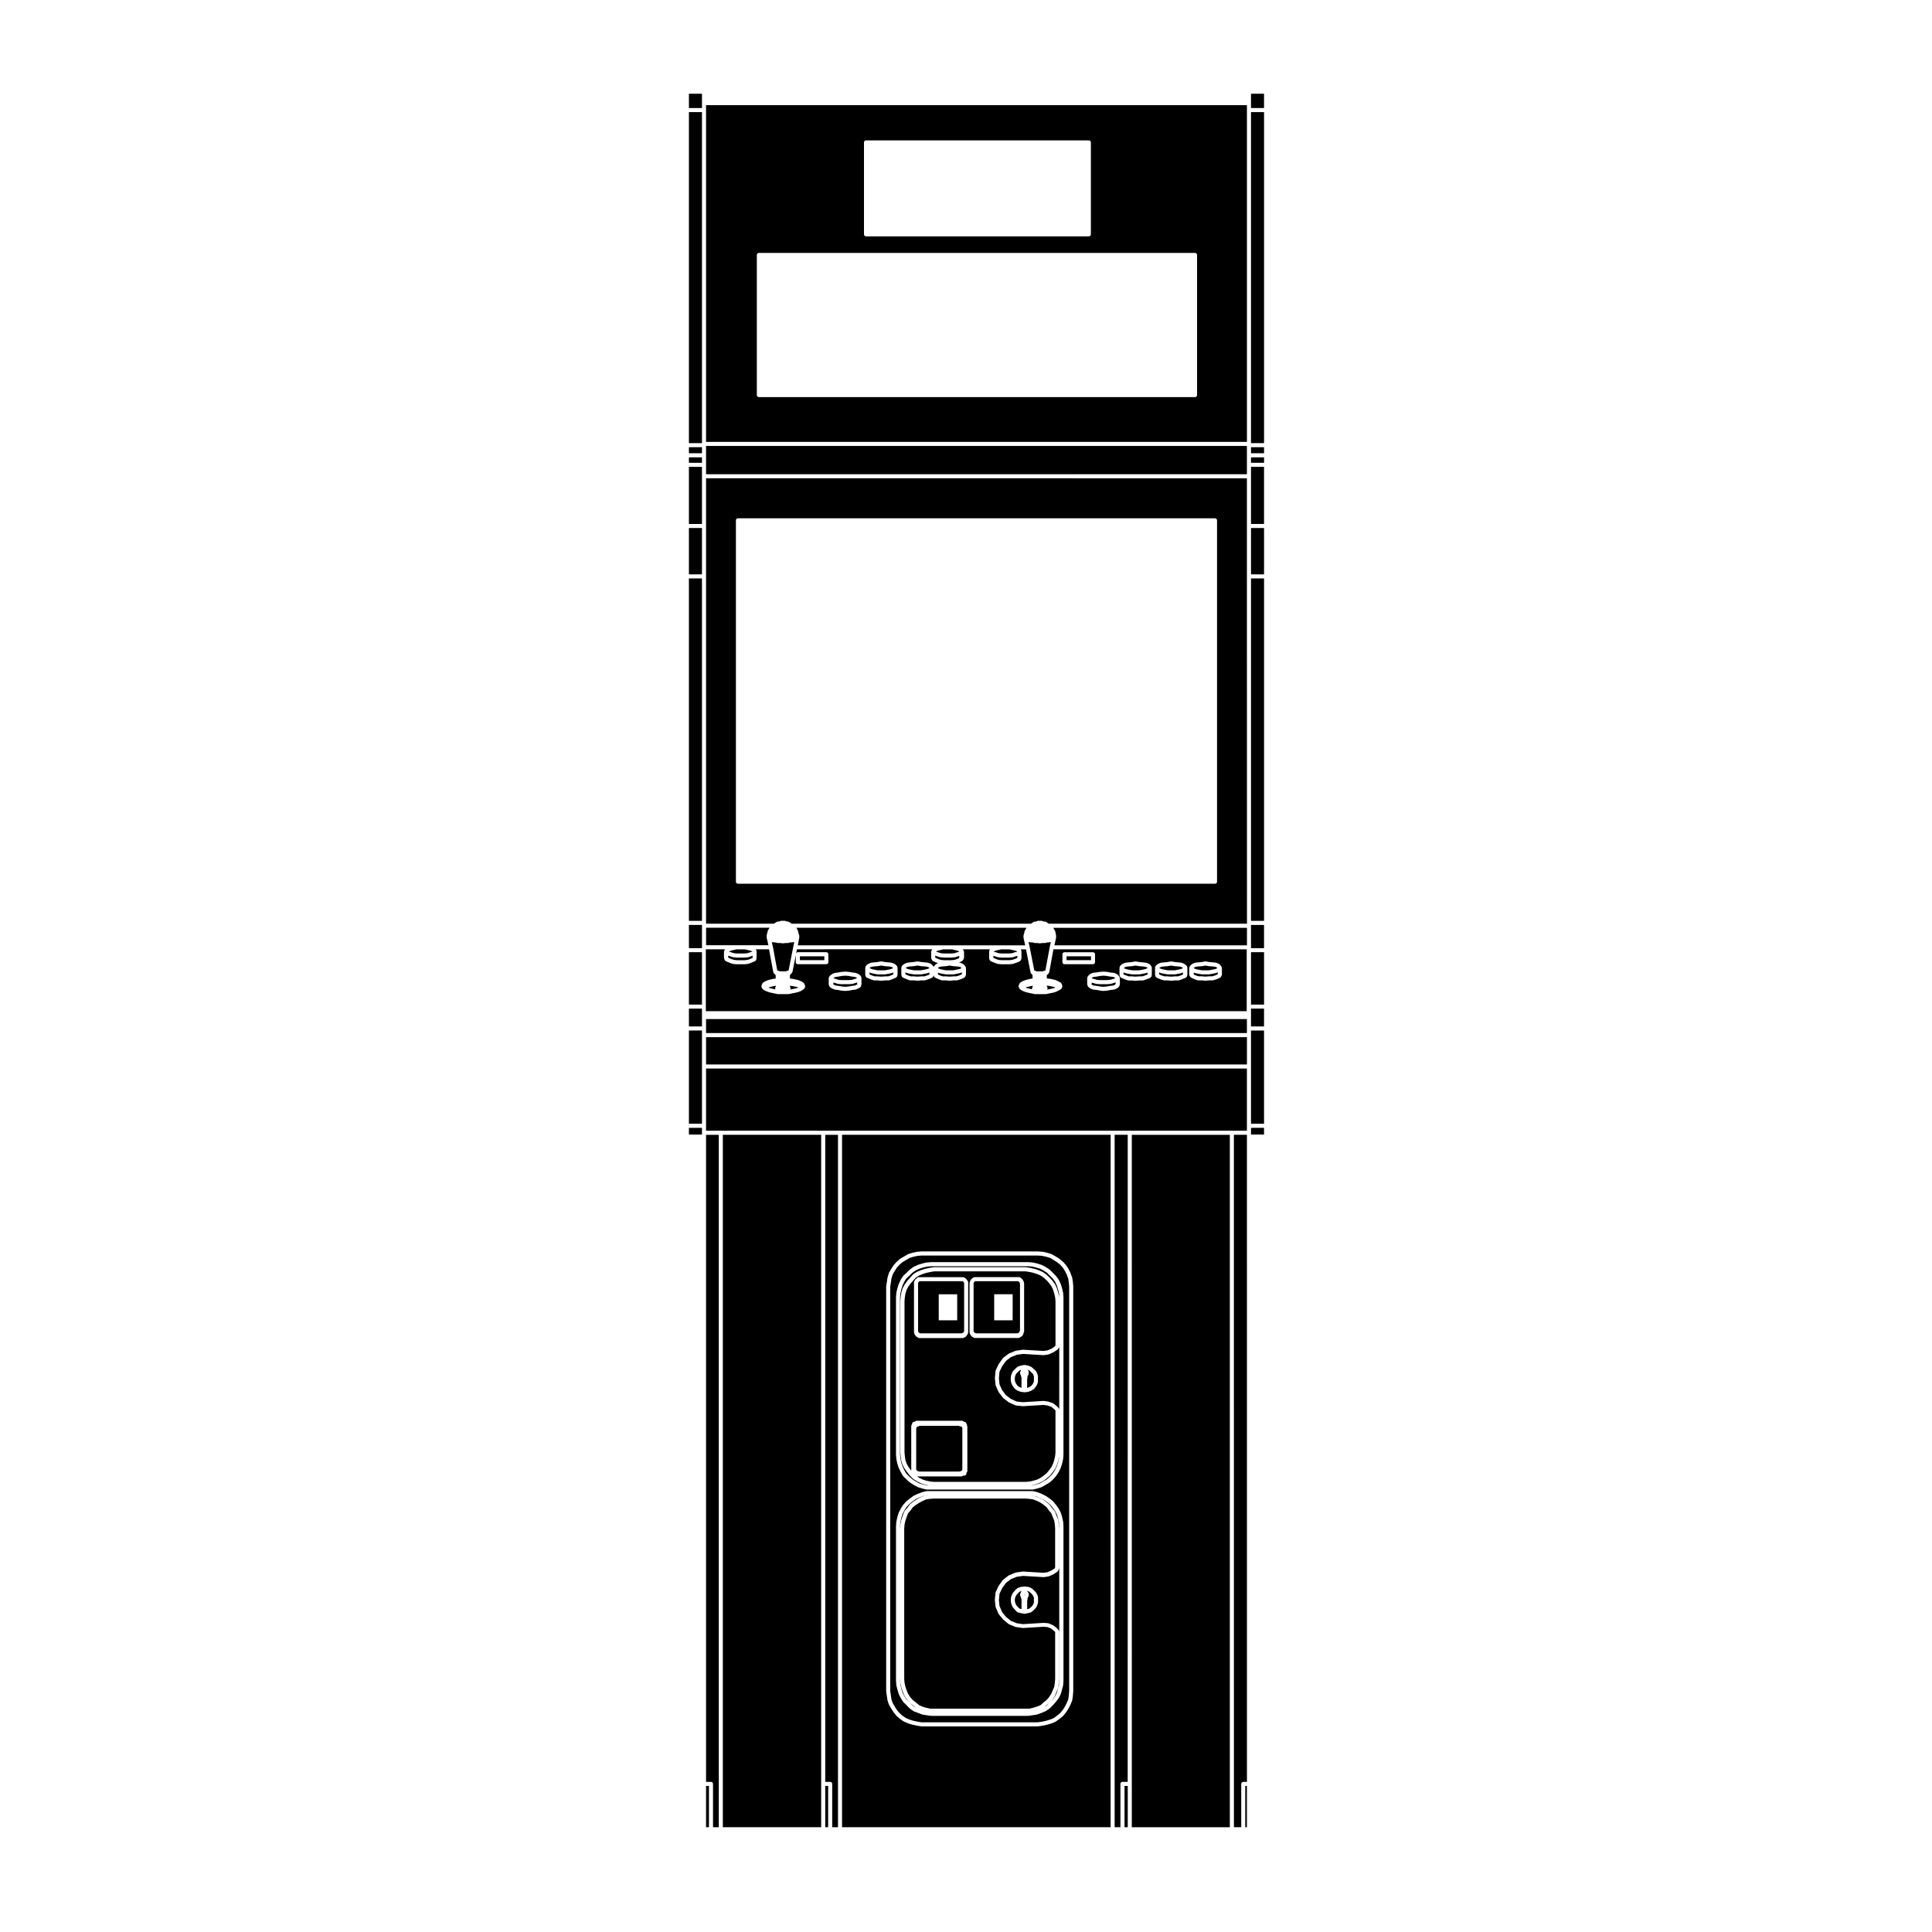 <?xml version="1.0" encoding="UTF-8"?>
<!-- Uploaded to: ICON Repo, www.svgrepo.com, Generator: ICON Repo Mixer Tools -->
<svg fill="#000000" width="800px" height="800px" version="1.1" viewBox="144 144 512 512" xmlns="http://www.w3.org/2000/svg">
 <g>
  <path d="m380.44 401.83c-0.02 0.02-0.051 0.012-0.07 0.02-0.012 0.012-0.016 0.02-0.023 0.02l-0.754 0.168h-0.02l-0.922 0.168c-0.039 0.012-0.07 0.02-0.102 0.02h-2.016c-0.039 0-0.07-0.012-0.105-0.02l-0.836-0.168h-0.004-0.004l-0.754-0.168c-0.012 0-0.016-0.012-0.031-0.02-0.02-0.012-0.047 0-0.07-0.02l-0.324-0.137c0.051 0.105 0.086 0.238 0.051 0.363l-0.035 0.168 0.133 0.051c0.004 0 0.004 0.012 0.012 0.012l0.57 0.238 0.648 0.215h0.754c0.012 0 0.012 0.012 0.02 0.012 0.012 0.012 0.016 0 0.023 0l0.957 0.07 0.961-0.07c0.012 0 0.016 0.012 0.023 0 0.012 0 0.016-0.012 0.023-0.012h0.836l0.656-0.215 0.562-0.238c0.012 0 0.012-0.012 0.012-0.012l0.137-0.051-0.039-0.168c-0.035-0.125 0-0.258 0.055-0.363z"/>
  <path d="m417.54 540.25h-0.219l0.648 0.098z"/>
  <path d="m418.14 540.39-0.102-0.02 0.039 0.02z"/>
  <path d="m388.44 541.8-0.875 0.484-0.891 0.559-0.762 0.609-0.629 0.855c-0.004 0.012-0.012 0.012-0.02 0.02-0.012 0.012 0 0.02-0.012 0.031l-0.609 0.68-0.371 0.984-0.328 0.992-0.23 1.012-0.086 1.023v39.883l0.086 1.023 0.23 1.023 0.328 0.984 0.383 0.926 0.629 0.945 0.609 0.691 0.805 0.641 0.883 0.719 0.812 0.371 1.043 0.312 1.023 0.238h26.332l1.031-0.238 1.043-0.324 0.898-0.371 0.766-0.691h0.02v-0.02l0.805-0.641 0.609-0.691 0.629-0.945 0.402-0.953 0.395-0.953 0.156-1.012 0.082-1.031v-12.41l-0.105-0.145-0.898-0.758-1.023-0.434-1.055-0.082-5.422 0.332h-0.031c-0.031 0-0.059 0-0.082-0.012l-1.762-0.246c-0.012 0-0.02-0.02-0.031-0.02-0.031 0-0.07 0-0.102-0.012l-1.684-0.68c-0.02-0.012-0.031-0.031-0.051-0.051-0.031-0.02-0.07-0.012-0.09-0.031l-1.426-1.18c-0.02-0.012-0.012-0.031-0.031-0.051-0.02-0.02-0.039-0.012-0.051-0.031l-1.094-1.34c-0.012-0.02 0-0.039-0.02-0.059-0.012-0.02-0.051-0.039-0.059-0.07l-0.754-1.762c-0.012-0.031 0.012-0.051 0-0.082s-0.039-0.051-0.039-0.09l-0.168-1.672c0-0.02 0.02-0.039 0.02-0.051 0-0.031-0.02-0.039-0.02-0.059l0.168-1.848c0-0.031 0.039-0.051 0.051-0.09 0-0.031-0.012-0.059 0-0.09l0.754-1.594c0.012-0.02 0.031-0.02 0.039-0.031 0.012-0.02 0-0.039 0.012-0.051l1.094-1.527c0.02-0.02 0.051-0.012 0.07-0.039 0.02-0.02 0.02-0.051 0.039-0.07l1.426-1.082c0.031-0.031 0.051-0.012 0.082-0.031 0.02-0.012 0.031-0.039 0.051-0.051l1.684-0.672c0.02-0.012 0.039 0 0.059 0 0.031-0.012 0.039-0.039 0.07-0.039l1.762-0.246c0.012-0.012 0.02 0.012 0.039 0.012 0.012 0 0.02-0.02 0.039-0.02h0.031l5.391 0.332 1.074-0.145 1.062-0.465 0.836-0.559 0.137-0.266v-10.363l-0.082-1.031-0.156-1.012-0.395-0.945v-0.012l-0.012-0.012-0.383-1.004-0.609-0.68c0-0.012 0-0.02-0.012-0.031 0-0.012-0.012-0.012-0.02-0.02l-0.621-0.855-0.777-0.609-0.797-0.57-0.945-0.473-1.023-0.395-0.992-0.145-0.973-0.082h-24.336l-1.043 0.082-1.004 0.145z"/>
  <path d="m415.48 507.93 0.012 0.012 0.039-0.062 0.02-0.051v-0.008h-0.098l0.027 0.059z"/>
  <path d="m419.25 540.83s0.012-0.012 0.02 0l1.012 0.504c0.012 0.012 0.012 0.031 0.02 0.031 0.02 0.012 0.031 0 0.051 0.012l0.836 0.59c0.012 0 0.012 0.012 0.012 0.012 0.012 0.012 0.012 0 0.02 0.012l0.836 0.672c0.02 0.02 0.02 0.051 0.039 0.07 0.02 0.02 0.051 0.02 0.059 0.039l0.648 0.887 0.66 0.746c0.031 0.031 0.02 0.07 0.039 0.102 0.02 0.031 0.051 0.039 0.07 0.07l0.414 1.082 0.422 1.004c0 0.02-0.012 0.039 0 0.07 0 0.02 0.031 0.031 0.031 0.059l0.168 1.094v0.02c0 0.012 0.012 0.012 0.012 0.02l0.082 1.094s-0.012 0.012-0.012 0.02c0 0.012 0.012 0.012 0.012 0.02v10.5c0 0.051-0.039 0.07-0.051 0.117-0.012 0.047 0.012 0.09-0.012 0.117l-0.246 0.516c-0.039 0.082-0.102 0.125-0.168 0.176-0.012 0.012-0.012 0.02-0.02 0.031l-0.012 0.012h-0.012l-0.984 0.66c-0.02 0.012-0.039 0.012-0.059 0.02l-0.031 0.031-1.18 0.504c-0.031 0.012-0.07 0.012-0.102 0.02-0.02 0.012-0.02 0.02-0.031 0.02l-1.18 0.168c-0.02 0-0.051 0.012-0.082 0.012-0.012 0-0.02 0-0.031-0.012l-5.391-0.324-1.664 0.238-1.547 0.621-1.309 0.992-1.012 1.406-0.699 1.465-0.156 1.703 0.156 1.547 0.699 1.621 1.004 1.25 1.328 1.082 1.535 0.621 1.664 0.238 5.391-0.332h0.031 0.039l1.18 0.082c0.031 0.012 0.051 0.031 0.082 0.051 0.031 0 0.059-0.02 0.09 0l1.18 0.504c0.031 0.012 0.031 0.039 0.059 0.059 0.02 0.012 0.051 0 0.082 0.02l1.004 0.848c0.02 0.012 0.012 0.039 0.031 0.051 0.02 0.02 0.039 0.02 0.059 0.039l0.246 0.332c0.039 0.051 0.031 0.105 0.051 0.156 0.02 0.059 0.059 0.102 0.059 0.168v12.594c0 0.012-0.012 0.02-0.012 0.02 0 0.012 0.012 0.02 0.012 0.031l-0.082 1.082c0 0.012-0.012 0.012-0.012 0.02v0.031l-0.168 1.094c0 0.02-0.031 0.031-0.031 0.059-0.012 0.02 0 0.039 0 0.059l-0.422 1.012-0.422 1.004c-0.012 0.02-0.031 0.031-0.039 0.051-0.012 0.02 0 0.031-0.012 0.051l-0.672 1.004c-0.012 0.012-0.031 0.012-0.031 0.02-0.012 0.012-0.012 0.031-0.02 0.039l-0.609 0.691 0.082-0.09 0.73-0.797 0.621-0.855 0.465-0.926 0.324-1.133 0.238-0.945 0.082-1.113v-40.883l-0.082-1.012-0.246-1.145-0.309-1.012-0.473-0.938-0.621-0.855h-0.012l-0.719-0.887-0.785-0.629-0.945-0.621-0.953-0.492-1.023-0.383-0.414-0.102 1.082 0.414c0.016-0.031 0.016-0.02 0.035-0.012zm-0.227 28.152-0.332 0.836c-0.012 0.039-0.051 0.059-0.07 0.09-0.012 0.012 0 0.051-0.02 0.059l-0.504 0.59c-0.012 0.012-0.031 0.012-0.039 0.02-0.012 0 0 0.031-0.02 0.039l-0.672 0.59c-0.039 0.031-0.09 0.02-0.137 0.039-0.031 0.02-0.051 0.059-0.09 0.07l-0.672 0.168c-0.012 0.012-0.02 0.012-0.02 0.012h-0.012l-0.824 0.164c-0.039 0.012-0.07 0.012-0.105 0.012-0.031 0-0.07 0-0.105-0.012l-0.836-0.168h-0.012l-0.754-0.168c-0.051-0.02-0.082-0.07-0.117-0.09-0.051-0.031-0.105-0.02-0.137-0.059l-0.598-0.59v-0.02c-0.012-0.012-0.02-0.012-0.02-0.012l-0.516-0.59c-0.012-0.012 0-0.051-0.02-0.059-0.02-0.031-0.051-0.051-0.07-0.09l-0.332-0.836c-0.012-0.02 0.012-0.051 0-0.082 0-0.02-0.031-0.039-0.031-0.059l-0.09-0.68c0-0.012 0.02-0.031 0.02-0.059 0-0.012-0.02-0.031-0.02-0.051l0.082-0.848c0.012-0.039 0.039-0.039 0.051-0.082 0-0.02-0.012-0.059 0-0.09l0.332-0.746c0.02-0.031 0.051-0.039 0.059-0.059 0.02-0.02 0.012-0.051 0.02-0.082l0.516-0.578c0-0.012 0.012-0.012 0.02-0.012v-0.031l0.598-0.578c0.031-0.031 0.082-0.031 0.105-0.059 0.039-0.02 0.051-0.059 0.102-0.07l0.746-0.258c0.031-0.012 0.051 0.012 0.07 0.012 0.02-0.012 0.031-0.039 0.051-0.039l0.848-0.082c0.02 0 0.031 0.012 0.051 0.012 0.02 0 0.039-0.012 0.059-0.012l0.836 0.082c0.031 0 0.039 0.031 0.059 0.039 0.031 0.012 0.051-0.02 0.082 0l0.672 0.246c0.039 0.02 0.039 0.051 0.082 0.07 0.031 0.02 0.059 0.012 0.09 0.031l0.672 0.59c0.012 0.012 0.012 0.031 0.02 0.039 0.012 0.012 0.031 0 0.039 0.02l0.504 0.578c0.02 0.031 0.012 0.059 0.02 0.082 0.02 0.02 0.051 0.031 0.07 0.059l0.332 0.746c0.012 0.039-0.012 0.082 0 0.117 0.012 0.035 0.039 0.07 0.039 0.105v1.508c0 0.039-0.031 0.07-0.039 0.102-0.031 0.043-0.012 0.082-0.031 0.121z"/>
  <path d="m380.24 594.35 0.309 0.926 0.543 0.938 0.57 0.906 0.719 0.867 0.777 0.699 0.926 0.621 0.938 0.395 1.062 0.324 1.133 0.246 1.023 0.156h30.762l1.145-0.168 1.102-0.238 1.055-0.324 0.926-0.383 0.867-0.629 0.867-0.711 0.711-0.855 0.551-0.887 0.484-0.953 0.395-0.938 0.145-1.074 0.09-1.16v-107.16l-0.09-0.973-0.145-1.094-0.395-1.102-0.484-0.945-0.551-0.875-0.691-0.766-0.875-0.711-0.898-0.57-0.938-0.551-1.023-0.312-1.102-0.238-1.102-0.082h-30.832l-1.023 0.082-1.102 0.238-1.023 0.312-0.953 0.559-0.957 0.559-0.793 0.707-0.707 0.777-0.57 0.898-0.539 0.938-0.309 1.074-0.168 1.145v0.012l-0.156 0.961 0.008 107.11 0.156 1.133zm1.207-64.895v-41.672s0.012 0 0.012-0.012c0-0.012-0.012-0.02-0.012-0.031l0.09-1.094c0-0.012 0.016-0.02 0.02-0.031 0-0.02-0.012-0.031-0.012-0.039l0.258-1.094c0-0.012 0.012-0.02 0.012-0.02 0-0.012-0.004-0.012 0-0.02l0.332-1.094c0.004-0.012 0.02-0.02 0.023-0.031 0.004-0.02-0.004-0.031 0-0.039l0.508-1.094c0-0.02 0.02-0.02 0.023-0.031s0-0.031 0.004-0.039l0.59-0.918c0.012-0.031 0.047-0.031 0.066-0.051 0.016-0.02 0.012-0.051 0.031-0.07l0.82-0.734 0.836-0.836c0.016-0.012 0.031-0.012 0.039-0.02 0.012-0.012 0.012-0.031 0.031-0.031l0.926-0.68c0.012-0.012 0.031-0.012 0.051-0.012 0.02-0.012 0.02-0.031 0.039-0.039l1.094-0.504c0.012-0.012 0.031 0 0.039 0 0.012-0.012 0.016-0.031 0.031-0.031l1.094-0.332h0.02s0.004-0.012 0.016-0.012l1.094-0.258c0.016 0 0.023 0.012 0.047 0.012 0.016 0 0.023-0.02 0.039-0.02l1.168-0.09h0.039 25.625 0.039l1.18 0.09c0.012 0 0.02 0.02 0.031 0.02 0.02 0 0.031-0.012 0.051-0.012l1.094 0.258c0.012 0 0.012 0.012 0.02 0.012h0.02l1.094 0.332c0.012 0 0.02 0.031 0.031 0.031h0.051l1.012 0.516c0.012 0 0.012 0.02 0.02 0.02 0.012 0.012 0.02 0 0.039 0.012l1.004 0.672c0.02 0.02 0.012 0.039 0.031 0.051 0.012 0.012 0.039 0.012 0.051 0.02l0.848 0.836 0.754 0.754c0.012 0.02 0 0.039 0.012 0.051 0.012 0.012 0.031 0 0.039 0.02l0.672 0.926c0.012 0.012 0.012 0.031 0.012 0.051 0.02 0.02 0.039 0.02 0.051 0.039l0.504 1.094c0.012 0.012 0 0.02 0 0.039l0.031 0.031 0.332 1.094c0 0.012-0.012 0.012 0 0.02 0 0 0.012 0.012 0.012 0.02l0.246 1.094c0.012 0.012-0.012 0.02 0 0.039 0 0.012 0.012 0.02 0.02 0.031l0.082 1.094c0 0.012-0.012 0.02-0.012 0.031 0 0.012 0.012 0.012 0.012 0.012v41.672c0 0.012-0.012 0.02-0.012 0.031s0.012 0.012 0.012 0.02l-0.082 1.094c-0.012 0.012-0.02 0.02-0.02 0.031 0 0.02 0.012 0.031 0.012 0.039l-0.258 1.168c0 0.02-0.012 0.02-0.02 0.039 0 0 0.012 0.012 0 0.031l-0.332 1.004c0 0.012-0.012 0.02-0.02 0.031v0.031l-0.504 1.082c-0.012 0.02-0.031 0.031-0.039 0.039 0 0.02 0 0.031-0.012 0.039l-0.672 1.012s-0.02 0-0.031 0.012c-0.012 0.02-0.012 0.031-0.02 0.051l-0.746 0.836c-0.012 0.012-0.02 0-0.031 0.012-0.012 0.012-0.012 0.02-0.02 0.031l-0.836 0.754c-0.012 0.02-0.039 0.012-0.059 0.02-0.012 0.012-0.012 0.031-0.031 0.039l-1.004 0.59-1.012 0.59c-0.02 0.012-0.051 0.012-0.082 0.02-0.012 0.012-0.02 0.031-0.031 0.031l-1.094 0.332c-0.012 0.012-0.02 0.012-0.031 0.012h-0.012l-1.094 0.258c-0.039 0.012-0.082 0.012-0.117 0.012h-27.973c-0.039 0-0.086 0-0.121-0.012l-1.094-0.258h-0.016s-0.012 0-0.02-0.012l-1.094-0.332c-0.016 0-0.02-0.02-0.031-0.031-0.023 0-0.051 0-0.07-0.012l-1.094-0.59c-0.012 0-0.012-0.012-0.012-0.012-0.012-0.012-0.02-0.012-0.023-0.012l-0.926-0.59c-0.016 0-0.016-0.02-0.023-0.031-0.02-0.012-0.031-0.012-0.051-0.02l-0.836-0.754c-0.004 0 0-0.012-0.012-0.012 0 0-0.012 0-0.012-0.012l-0.848-0.832c-0.023-0.031-0.016-0.059-0.035-0.082-0.012-0.02-0.039-0.02-0.051-0.039l-0.59-1.004v-0.02c-0.012-0.012-0.02-0.012-0.02-0.031l-0.508-1.082c-0.004-0.012 0.004-0.02 0-0.031-0.004-0.012-0.016-0.02-0.023-0.031l-0.332-1.004c0-0.02 0.012-0.031 0-0.031 0-0.02-0.012-0.02-0.02-0.039l-0.246-1.168c0-0.012 0.012-0.02 0.004-0.039-0.004-0.012-0.016-0.02-0.016-0.031l-0.09-1.094c0-0.012 0.012-0.012 0.012-0.02-0.004-0.008-0.008-0.012-0.008-0.023zm0 59.91v-40.914c0-0.012 0.012-0.012 0.012-0.02 0-0.012-0.012-0.02-0.012-0.031l0.09-1.082c0-0.012 0.012-0.02 0.016-0.039 0.004-0.012-0.004-0.02-0.004-0.031l0.246-1.18c0.012-0.012 0.02-0.012 0.02-0.02 0-0.012-0.004-0.02 0-0.031l0.332-1.082c0.004-0.02 0.023-0.031 0.031-0.039 0.004-0.012-0.004-0.031 0-0.051l0.516-1.004c0-0.012 0.012-0.012 0.02-0.02v-0.031l0.59-0.926c0.012-0.02 0.031-0.02 0.039-0.031 0.012-0.012 0.004-0.031 0.016-0.051l0.84-0.918c0.012-0.02 0.031-0.012 0.039-0.02 0.012-0.012 0.012-0.031 0.023-0.039l0.84-0.68s0.004 0 0.012-0.012h0.012l0.926-0.672c0.012-0.02 0.031-0.012 0.051-0.02 0.02-0.012 0.02-0.031 0.039-0.039l1.094-0.504h0.02c0.012 0 0.012-0.012 0.012-0.02l1.094-0.414h0.039c0.016 0 0.02-0.02 0.035-0.02l1.094-0.258c0.023-0.012 0.039 0.012 0.066 0.012 0.02 0 0.031-0.02 0.059-0.02h27.973c0.02 0 0.031 0.02 0.059 0.02 0.02 0 0.039-0.02 0.059-0.012l1.094 0.258c0.012 0 0.02 0.02 0.031 0.02h0.039l1.094 0.414c0.012 0.012 0.012 0.02 0.02 0.031 0.012 0 0.02-0.012 0.031 0l1.012 0.504c0.012 0 0.012 0.02 0.02 0.031h0.039l1.004 0.68s0 0.012 0.012 0.012c0.012 0.012 0.02 0 0.031 0.012l0.836 0.68c0.02 0.012 0.012 0.031 0.031 0.051 0.012 0.02 0.039 0.012 0.051 0.031l0.754 0.926s0 0.012 0.012 0.02h0.012l0.672 0.926c0.012 0.012 0.012 0.031 0.012 0.039 0.012 0.02 0.031 0.02 0.039 0.039l0.504 1.004c0.012 0.02 0 0.039 0.012 0.051 0 0.012 0.02 0.02 0.031 0.039l0.332 1.082c0 0.012-0.012 0.02-0.012 0.031 0.012 0.012 0.02 0.012 0.02 0.02l0.258 1.18c0 0.012-0.012 0.02-0.012 0.031 0 0.02 0.012 0.031 0.02 0.039l0.082 1.082c0 0.012-0.012 0.02-0.012 0.031 0 0.012 0.012 0.012 0.012 0.02v40.914c0 0.012-0.012 0.012-0.012 0.02 0 0.012 0.012 0.012 0.012 0.02l-0.082 1.18c0 0.012-0.02 0.02-0.031 0.039 0 0.02 0.02 0.031 0.012 0.051l-0.258 1.004v0.012 0.012l-0.332 1.168c-0.012 0.031-0.031 0.031-0.031 0.051-0.012 0.02 0 0.039-0.012 0.051l-0.504 1.004c-0.012 0.02-0.031 0.031-0.039 0.051-0.012 0 0 0.02-0.012 0.031l-0.691 0.914c-0.012 0.012-0.02 0-0.02 0.012-0.012 0.012-0.012 0.031-0.02 0.031l-0.746 0.848h-0.02v0.012l-0.848 0.855c-0.012 0.012-0.039 0.012-0.051 0.012-0.02 0.02-0.012 0.039-0.031 0.051l-1.004 0.68c-0.02 0-0.051 0-0.07 0.012-0.012 0.012-0.012 0.031-0.031 0.031l-1.004 0.422h-0.02l-1.086 0.41c-0.031 0.012-0.059 0.012-0.09 0.02-0.012 0-0.012 0.012-0.02 0.012l-1.094 0.168h-0.012l-1.168 0.168c-0.031 0.012-0.051 0.012-0.082 0.012h-25.625c-0.02 0-0.051 0-0.074-0.012l-1.176-0.168h-0.004l-1.094-0.168c-0.004 0-0.012-0.012-0.016-0.012-0.039-0.012-0.07-0.012-0.102-0.02l-1.094-0.422-1.094-0.414c-0.02-0.012-0.02-0.031-0.039-0.039-0.031-0.012-0.059-0.012-0.082-0.031l-0.926-0.672c-0.02-0.012-0.02-0.031-0.031-0.039-0.012 0-0.023 0-0.039-0.012l-0.836-0.855-0.824-0.82c-0.02-0.031-0.016-0.051-0.023-0.07-0.016-0.02-0.039-0.012-0.051-0.031l-0.59-0.926v-0.02c-0.012-0.012-0.02-0.012-0.02-0.031l-0.516-1.004c-0.004-0.012 0.004-0.031 0-0.051-0.012-0.02-0.031-0.02-0.031-0.051l-0.336-1.168c-0.004 0 0 0 0-0.012 0 0-0.004 0-0.004-0.012l-0.258-1.004c0-0.02 0.012-0.031 0.012-0.051s-0.02-0.031-0.02-0.039l-0.09-1.18c0-0.012 0.012-0.012 0.012-0.02-0.004-0.004-0.008 0-0.008-0.008z"/>
  <path d="m417.32 566.31-0.57-0.504-0.523-0.195-0.156-0.02c0.02 0.02 0.051 0.012 0.082 0.039l0.168 0.168c0.02 0.031 0.02 0.059 0.039 0.102 0.059 0.059 0.137 0.102 0.168 0.195l0.09 0.258c0.012 0.02-0.012 0.051-0.012 0.09 0.012 0.02 0.039 0.051 0.039 0.082 0 0.012-0.02 0.02-0.02 0.039 0 0.02 0.02 0.031 0.02 0.039v0.168c0 0.051-0.039 0.082-0.051 0.117s0.012 0.09-0.012 0.125l-0.09 0.168-0.082 0.168c0 0.012-0.012 0.012-0.02 0.02-0.02 0.07-0.039 0.145-0.09 0.207v0.105 0.012 0.09c0 0.012-0.02 0.031-0.02 0.039 0 0.02 0.012 0.031 0.012 0.051l-0.082 0.453v2.125h0.012l0.539-0.137 0.551-0.484 0.414-0.484 0.266-0.66v-1.301l-0.258-0.578z"/>
  <path d="m382.84 591.4 0.316 1.133 0.473 0.926 0.539 0.855 0.797 0.797 0.082 0.09-0.609-0.691c-0.012-0.012 0-0.031-0.012-0.039-0.012-0.012-0.031-0.012-0.035-0.02l-0.676-1.004c-0.012-0.02 0-0.031-0.012-0.051-0.012-0.02-0.031-0.031-0.039-0.051l-0.418-1.004c-0.004-0.012 0.004-0.02 0-0.02-0.004-0.012-0.004-0.012-0.016-0.02l-0.332-1.004c0-0.012 0.004-0.02 0-0.031 0-0.012-0.012-0.02-0.016-0.031l-0.25-1.094c0-0.012 0.012-0.02 0.012-0.031-0.004-0.02-0.02-0.031-0.02-0.051l-0.086-1.082c0-0.012 0.004-0.02 0.004-0.031 0 0-0.012-0.012-0.012-0.02v-39.902c0-0.012 0.012-0.012 0.012-0.02 0-0.012-0.004-0.02-0.004-0.02l0.086-1.094c0-0.02 0.016-0.031 0.02-0.039 0-0.02-0.012-0.031-0.012-0.039l0.25-1.094c0.004-0.012 0.016-0.012 0.016-0.02 0.012-0.02 0-0.031 0-0.031l0.332-1.012c0.004 0 0.012 0 0.012-0.012v-0.012l0.422-1.094c0.012-0.031 0.051-0.039 0.07-0.07 0.016-0.031 0.004-0.07 0.031-0.102l0.66-0.746 0.648-0.887c0.02-0.02 0.051-0.02 0.066-0.039 0.02-0.02 0.016-0.051 0.035-0.07l0.848-0.672c0-0.012 0.02-0.012 0.023-0.012 0.016-0.012 0.016-0.02 0.02-0.031l0.922-0.578h0.023c0.004-0.012 0.004-0.02 0.012-0.02l0.922-0.516h0.039c0.016 0 0.02-0.02 0.031-0.031l1.094-0.414-0.414 0.102-1.023 0.383-1.031 0.484-0.887 0.641-0.785 0.641-0.777 0.848-0.551 0.875-0.473 0.938-0.312 1.012-0.238 1.145-0.09 1.012v40.883l0.09 1.113z"/>
  <path d="m389.7 540.25-0.434 0.098 0.656-0.098z"/>
  <path d="m389.2 540.37-0.102 0.02h0.059z"/>
  <path d="m424.36 501.53c-0.02 0.031-0.059 0.02-0.082 0.051-0.039 0.031-0.039 0.082-0.082 0.102l-1.004 0.672c-0.02 0.02-0.039 0.012-0.059 0.02-0.012 0.012-0.02 0.031-0.031 0.031l-1.18 0.516c-0.031 0.012-0.07 0.012-0.102 0.02-0.02 0-0.02 0.012-0.031 0.02l-1.18 0.168h-0.082-0.031l-5.391-0.332-1.664 0.238-1.547 0.621-1.309 1.004-1.012 1.406-0.699 1.465-0.156 1.703 0.156 1.621 0.699 1.547 1.004 1.32 1.328 1.012 1.547 0.691 1.633 0.168 5.41-0.332c0.02-0.012 0.039 0.02 0.059 0.012 0.02 0 0.031-0.012 0.051-0.012l1.18 0.168c0.02 0 0.031 0.02 0.051 0.031 0.02 0.012 0.031-0.012 0.051 0l1.18 0.414c0.039 0.02 0.039 0.051 0.082 0.07 0.02 0.012 0.059 0 0.09 0.031l1.004 0.836c0.02 0.02 0.012 0.039 0.031 0.051 0.012 0.012 0.031 0.012 0.051 0.031l0.332 0.422c0.039 0.051 0.031 0.105 0.051 0.168l0.004-16.574c-0.012 0.039 0 0.082-0.02 0.117zm-11.355 10.559c-0.02-0.02-0.02-0.059-0.051-0.082-0.02-0.02-0.051-0.012-0.07-0.039l-0.504-0.672c-0.012-0.012 0-0.031-0.012-0.051-0.012-0.02-0.039-0.031-0.051-0.051l-0.332-0.754c-0.012-0.031 0-0.059 0-0.082-0.012-0.031-0.039-0.051-0.051-0.09l-0.082-0.746c0-0.031 0.02-0.039 0.02-0.059 0-0.02-0.02-0.039-0.02-0.059l0.082-0.836c0.012-0.031 0.039-0.039 0.039-0.07 0.012-0.031-0.012-0.051 0-0.082l0.332-0.848c0.02-0.031 0.059-0.039 0.082-0.07 0.02-0.039 0.012-0.082 0.051-0.105l0.492-0.504 0.598-0.59c0.031-0.031 0.082-0.02 0.105-0.051 0.039-0.02 0.051-0.07 0.102-0.082l0.746-0.258c0.02 0 0.031 0.012 0.039 0.012 0.012-0.012 0.02-0.02 0.031-0.02l0.836-0.176c0.039-0.012 0.07 0.02 0.105 0.02s0.07-0.031 0.105-0.02l0.836 0.176c0.02 0 0.031 0.02 0.039 0.02 0.02 0.012 0.031-0.012 0.051 0l0.672 0.258c0.039 0.012 0.039 0.051 0.082 0.07 0.031 0.012 0.059 0 0.09 0.031l0.672 0.59c0.012 0 0 0 0.012 0.012 0.012 0.012 0.012 0 0.02 0.012l0.504 0.504c0.031 0.031 0.02 0.07 0.051 0.102 0.02 0.039 0.059 0.051 0.07 0.082l0.332 0.848c0.02 0.039 0 0.07 0 0.102 0.012 0.039 0.039 0.07 0.039 0.102v1.602c0 0.039-0.031 0.059-0.039 0.102-0.012 0.039 0.012 0.082 0 0.117l-0.332 0.754c-0.02 0.02-0.039 0.031-0.051 0.051-0.02 0.02-0.012 0.039-0.02 0.051l-0.504 0.672c-0.02 0.031-0.059 0.031-0.082 0.039-0.031 0.031-0.031 0.082-0.07 0.102l-0.672 0.422c-0.02 0.012-0.051 0.012-0.07 0.012-0.012 0.012-0.012 0.031-0.031 0.031l-0.672 0.258c-0.039 0.02-0.082 0.02-0.117 0.02-0.012 0-0.012 0.012-0.02 0.012l-0.836 0.09h-0.059-0.051l-0.836-0.109s-0.012 0-0.012-0.012c-0.039 0-0.07 0-0.105-0.012l-0.746-0.258c-0.02-0.012-0.031-0.031-0.051-0.039-0.031-0.012-0.07-0.012-0.102-0.031z"/>
  <path d="m382.84 531.59 0.312 0.953 0.484 1.043 0.535 0.918 0.789 0.797 0.785 0.699 0.887 0.57 1.004 0.539 1.023 0.312 1.023 0.238h0.406l-0.922-0.195c-0.004 0-0.004-0.012-0.012-0.012-0.016 0-0.031 0-0.051-0.012l-1.004-0.332c-0.012 0-0.012-0.012-0.02-0.02-0.02 0-0.039 0-0.055-0.012l-1.008-0.504s-0.004-0.012-0.012-0.02c-0.012-0.012-0.023 0-0.039-0.012l-0.922-0.578c-0.02-0.02-0.02-0.039-0.035-0.059-0.02-0.012-0.039 0-0.059-0.02l-0.754-0.754c-0.012-0.012 0-0.02-0.012-0.031-0.012-0.012-0.02-0.012-0.031-0.012l-0.672-0.848s0-0.012-0.012-0.012c0-0.012 0-0.012-0.004-0.012l-0.676-0.926c-0.004-0.012 0-0.012-0.012-0.02 0-0.02-0.02-0.02-0.031-0.039l-0.504-0.926c-0.012-0.012 0-0.02 0-0.039-0.012-0.012-0.031-0.031-0.039-0.039l-0.332-1.012c-0.004-0.02 0.012-0.031 0.004-0.051-0.004-0.012-0.023-0.031-0.023-0.051l-0.168-1.168v-0.02s-0.004 0-0.004-0.012l-0.086-1.004c0-0.012 0.012-0.02 0.012-0.031s-0.012-0.012-0.012-0.02v-39.992c0-0.012 0.012-0.02 0.012-0.02 0-0.012-0.012-0.02-0.012-0.02l0.086-1.102s0.004 0 0.004-0.012v-0.031l0.168-1.082c0-0.02 0.02-0.031 0.02-0.039 0.004-0.02-0.004-0.031 0-0.039l0.332-1.094c0.012-0.02 0.031-0.031 0.035-0.051 0.004-0.012-0.004-0.039 0.004-0.051l0.504-0.926c0.012-0.012 0.031-0.02 0.031-0.031 0.012 0 0-0.02 0.012-0.031l0.676-0.926c0.004-0.012 0.016-0.012 0.023-0.02 0.012 0 0-0.02 0.012-0.02l0.672-0.754v-0.012l0.754-0.836c0.02-0.02 0.051-0.012 0.07-0.031 0.02-0.02 0.02-0.051 0.047-0.07l0.922-0.578c0.02-0.012 0.035 0 0.051-0.012 0.02-0.012 0.02-0.02 0.035-0.031l1.008-0.422c0.012-0.012 0.016 0 0.02 0 0.012-0.012 0.012-0.02 0.02-0.02l1.004-0.332c0.012 0 0.023 0.012 0.035 0.012 0.016-0.012 0.016-0.02 0.023-0.02l1.18-0.258h0.012 0.012l1.012-0.168c0.012-0.012 0.023 0 0.039 0 0.02 0 0.031-0.012 0.051-0.012h24.363c0.012 0 0.02 0.012 0.039 0.012 0.012 0 0.02-0.012 0.039 0l1.094 0.168s0.012 0 0.012 0.012c0.012 0 0.02-0.012 0.031-0.012l1.094 0.258c0.012 0 0.012 0.012 0.02 0.02 0.012 0 0.02-0.012 0.031-0.012l1.004 0.332c0.012 0 0.012 0.012 0.02 0.02 0 0 0.012-0.012 0.02 0l1.004 0.422c0.02 0.012 0.031 0.031 0.039 0.039 0.031 0.012 0.051 0 0.07 0.012l0.836 0.59c0.012 0.012 0.012 0.02 0.02 0.031 0.012 0 0.02 0 0.031 0.012l0.926 0.848c0.012 0.012 0.012 0.02 0.02 0.02 0.012 0.012 0.02 0.012 0.02 0.02l0.68 0.754s0 0.02 0.012 0.02c0 0.012 0.012 0.012 0.02 0.02l0.672 0.926c0.012 0.02 0.012 0.031 0.02 0.051 0.012 0.02 0.031 0.02 0.039 0.039l0.414 0.926c0.012 0.02 0 0.02 0.012 0.039 0 0.012 0.02 0.02 0.02 0.031l0.332 1.094v0.012c0 0.012 0.012 0.02 0.012 0.031l0.258 1.082c0 0.02-0.012 0.031-0.012 0.051 0 0.012 0.02 0.02 0.02 0.031l0.02 0.246v-0.195l-0.082-1.012-0.246-1.043-0.309-1.023-0.473-1.023-0.609-0.836-0.734-0.73-0.805-0.816-0.926-0.609-0.938-0.465-1.031-0.324-1.055-0.246-1.082-0.082h-25.617l-1.09 0.082-1.055 0.246-1.031 0.324-1.004 0.465-0.852 0.609-0.812 0.816s-0.012 0-0.016 0.012c-0.004 0 0 0-0.004 0.012l-0.781 0.699-0.527 0.836-0.48 1.031-0.312 1.023-0.238 1.043-0.09 1.012v41.664l0.09 1.012z"/>
  <path d="m415.54 566.55h-0.062l-0.031 0.082 0.039 0.07c0.012 0.02 0 0.059 0 0.09l0.051-0.09 0.02-0.051v-0.039l-0.012-0.051z"/>
  <path d="m416.79 511.59 0.539-0.344 0.402-0.539 0.266-0.59v-1.375l-0.258-0.641-0.422-0.422-0.57-0.504-0.434-0.168c0.02 0.02 0.02 0.059 0.039 0.082 0.059 0.059 0.137 0.105 0.168 0.195l0.09 0.258c0.012 0.031-0.012 0.059-0.012 0.09 0.012 0.031 0.039 0.051 0.039 0.082 0 0.02-0.02 0.031-0.02 0.039 0 0.02 0.02 0.031 0.02 0.051v0.168c0 0.051-0.039 0.082-0.051 0.117-0.012 0.035 0.012 0.082-0.012 0.125l-0.09 0.168-0.082 0.168c-0.012 0.02-0.031 0.02-0.039 0.039-0.012 0.07-0.051 0.117-0.07 0.168v0.137 0.012 0.07c0 0.02-0.02 0.031-0.02 0.051 0 0.02 0.012 0.031 0.012 0.039l-0.082 0.465v2.137c0 0.059-0.039 0.105-0.07 0.156l0.082-0.012z"/>
  <path d="m367.15 628.23h71.172l0.004-183.5h-71.176zm11.695-143.3c0-0.012 0.016-0.02 0.016-0.039 0.004-0.012-0.012-0.031-0.012-0.051l0.168-1.004 0.168-1.16c0-0.02 0.02-0.02 0.02-0.039 0.012-0.012-0.004-0.02 0-0.031l0.332-1.18c0.012-0.031 0.031-0.031 0.039-0.051 0.012-0.02 0-0.051 0.012-0.07l0.59-1.012s0.012 0 0.012-0.012v-0.012l0.59-0.926c0.012-0.012 0.031-0.012 0.039-0.031 0.012-0.012 0-0.031 0.012-0.039l0.754-0.836c0.012-0.012 0.02-0.012 0.031-0.02 0.012-0.012 0.004-0.02 0.012-0.031l0.848-0.746c0.012-0.02 0.039-0.012 0.051-0.02 0.02-0.02 0.02-0.039 0.039-0.051l1.004-0.578 1.012-0.59c0.016-0.02 0.039 0 0.059-0.012s0.031-0.039 0.051-0.039l1.094-0.344c0.012 0 0.02 0.012 0.031 0 0.012 0 0.012-0.012 0.02-0.012l1.168-0.258c0.016 0 0.023 0.012 0.039 0.012 0.012 0 0.02-0.012 0.035-0.012l1.094-0.09h0.047 30.832 0.039l1.168 0.09c0.02 0 0.02 0.012 0.039 0.012 0.012 0.012 0.02-0.012 0.039-0.012l1.168 0.258c0.012 0 0.012 0.012 0.02 0.012 0.012 0.012 0.02 0 0.031 0l1.094 0.344c0.02 0 0.031 0.031 0.051 0.039 0.02 0.012 0.039-0.012 0.059 0.012l1.012 0.59h0.02l0.926 0.59c0.012 0.012 0.012 0.02 0.02 0.031 0.012 0.012 0.02 0 0.031 0.012l0.926 0.754c0.012 0.012 0.012 0.031 0.02 0.039 0.012 0.012 0.031 0.012 0.039 0.02l0.754 0.836c0.012 0.012 0 0.031 0.012 0.039 0.012 0.02 0.031 0.02 0.039 0.031l0.59 0.926v0.031c0.012 0.012 0.02 0.012 0.031 0.02l0.504 1.004v0.039c0.012 0.012 0.02 0.012 0.02 0.031l0.422 1.168c0.012 0.02-0.012 0.039 0 0.059 0 0.02 0.02 0.031 0.031 0.051l0.168 1.168c0 0.012-0.012 0.012-0.012 0.02 0.012 0 0.012 0.012 0.012 0.02l0.09 1.004c0 0.012-0.012 0.012-0.012 0.02 0 0.012 0.012 0.02 0.012 0.02v107.21s-0.012 0.012-0.012 0.02c0 0.012 0.012 0.012 0.012 0.012l-0.09 1.18c0 0.012-0.012 0.012-0.012 0.02 0 0.012 0.012 0.012 0.012 0.02l-0.168 1.168c-0.012 0.031-0.031 0.051-0.039 0.07-0.012 0.02 0.012 0.051 0 0.07l-0.422 1.012s-0.012 0-0.012 0.012v0.02l-0.504 1.004c-0.012 0.012-0.02 0.02-0.031 0.02v0.031l-0.59 0.926c-0.012 0.012-0.02 0.012-0.02 0.012-0.012 0.012-0.012 0.031-0.02 0.039l-0.754 0.926c-0.012 0.02-0.031 0.02-0.039 0.02-0.02 0.02-0.012 0.039-0.031 0.059l-0.926 0.754h-0.02c0 0.012 0 0.012-0.012 0.012l-0.926 0.68c-0.02 0.02-0.051 0.012-0.07 0.02-0.012 0.012-0.02 0.031-0.039 0.039l-1.004 0.422h-0.039s-0.012 0.012-0.012 0.02l-1.094 0.332h-0.039s0 0.012-0.012 0.012l-1.168 0.246c-0.012 0.012-0.02 0.012-0.031 0.012h-0.012l-1.168 0.168c-0.031 0-0.059 0.012-0.082 0.012h-30.832c-0.031 0-0.059-0.012-0.086-0.012l-1.098-0.168c-0.012-0.012-0.02 0-0.031-0.012l-1.168-0.246c-0.004 0-0.012-0.012-0.012-0.012h-0.039l-1.094-0.332c-0.004-0.012-0.012-0.02-0.012-0.02h-0.039l-1.004-0.422c-0.02-0.012-0.02-0.031-0.039-0.039-0.012 0-0.039 0-0.055-0.012l-1.008-0.672c-0.012-0.012-0.012-0.031-0.02-0.039-0.016-0.012-0.031 0-0.039-0.012l-0.848-0.754c-0.012-0.012-0.004-0.031-0.02-0.039-0.012-0.012-0.023 0-0.035-0.02l-0.75-0.926c-0.012-0.012-0.012-0.031-0.016-0.039-0.004 0-0.02 0-0.023-0.012l-0.59-0.926 0.004 0.004c0-0.012-0.012-0.012-0.012-0.012l-0.59-1.004c-0.012-0.02 0.004-0.031-0.004-0.051-0.004-0.02-0.035-0.031-0.035-0.051l-0.336-1.012c-0.004-0.02 0.004-0.031 0.004-0.051-0.012-0.012-0.023-0.031-0.031-0.051l-0.336-2.336c0-0.02 0.012-0.031 0.012-0.051 0-0.012-0.016-0.02-0.016-0.031z"/>
  <path d="m385.12 595.28 0.047 0.039-0.016-0.039z"/>
  <path d="m414.21 565.81-0.504 0.504-0.422 0.492-0.277 0.609-0.07 0.699 0.07 0.527 0.277 0.699 0.422 0.492 0.484 0.473 0.527 0.117v-2.527c-0.031-0.07-0.09-0.117-0.09-0.207v-0.168c0-0.012 0.02-0.02 0.02-0.031-0.105-0.102-0.188-0.238-0.188-0.383v-0.051l-0.02-0.051-0.09-0.168c-0.02-0.039 0-0.09-0.012-0.125-0.02-0.07-0.02-0.125-0.012-0.195 0.012-0.07 0.039-0.125 0.07-0.176 0.02-0.02 0.02-0.051 0.031-0.082l0.059-0.168c0-0.012 0.02-0.012 0.02-0.02 0.02-0.102 0.039-0.207 0.105-0.277l0.168-0.168c0.02-0.02 0.039-0.012 0.051-0.02h-0.059z"/>
  <path d="m422.07 595.32 0.039-0.039h-0.02z"/>
  <path d="m385.21 595.34 0.574 0.586 0.84 0.609 0.102 0.039-0.711-0.582z"/>
  <path d="m451.33 402.29h0.012l0.551 0.238 0.734 0.215h0.773c0.012 0 0.012 0.012 0.02 0.012 0.012 0.012 0.012 0 0.02 0l0.961 0.07 0.875-0.07c0.012 0 0.02 0.012 0.031 0.012 0.012-0.012 0.012-0.02 0.02-0.02h0.836l0.66-0.215 0.559-0.238h0.012v-0.012l0.137-0.051-0.039-0.168c-0.031-0.125 0-0.258 0.059-0.363l-0.332 0.137c-0.02 0.02-0.039 0.012-0.07 0.02-0.012 0.012-0.012 0.02-0.02 0.02l-0.754 0.168h-0.02l-0.926 0.168c-0.031 0.012-0.07 0.02-0.102 0.02h-1.926c-0.039 0-0.07-0.012-0.105-0.02l-0.836-0.168-0.848-0.168c-0.012 0-0.012-0.012-0.02-0.02-0.031 0-0.059 0-0.09-0.02l-0.332-0.137v0.516l0.168 0.07-0.004 0.004z"/>
  <path d="m451.88 400.83 0.785 0.156 0.789 0.164h1.844l0.844-0.164 0.715-0.145 0.496-0.215 0.145-0.102-0.176-0.148-0.441-0.184-0.68-0.082-0.914-0.066-0.012-0.008h-0.039l-0.824-0.156-0.918 0.156h-0.031l-0.008 0.008-0.836 0.066-0.77 0.082-0.43 0.184-0.18 0.148 0.148 0.102z"/>
  <path d="m375.09 400.84 0.699 0.145 0.789 0.164h1.93l0.84-0.164h0.004l0.707-0.145 0.492-0.215 0.156-0.102-0.176-0.148-0.441-0.184-0.676-0.082h-0.008l-0.91-0.066-0.012-0.008h-0.027l-0.922-0.156-0.918 0.156h-0.031l-0.008 0.008-0.828 0.066h-0.004l-0.688 0.082-0.434 0.184-0.184 0.148 0.156 0.102z"/>
  <path d="m460.96 400.84 0.695 0.145 0.938 0.164h1.766l0.855-0.164h0.012l0.793-0.156 0.457-0.195 0.129-0.102-0.16-0.156-0.414-0.184-0.754-0.082h-0.012l-0.914-0.066v-0.008h-0.035l-0.91-0.156-0.742 0.156h-0.062v0.008l-0.992 0.066-0.68 0.082-0.414 0.184-0.164 0.156 0.125 0.102z"/>
  <path d="m460.98 402.52 0.648 0.215h0.926c0.02 0 0.02 0.02 0.031 0.02 0.012 0 0.02-0.012 0.031-0.012l0.797 0.07 0.953-0.07c0.012 0 0.012 0.012 0.02 0 0.012 0 0.012-0.012 0.02-0.012h0.848l0.734-0.215 0.539-0.238 0.156-0.082 0.039-0.059v-0.453l-0.344 0.137c-0.031 0.02-0.059 0.02-0.082 0.02-0.012 0.012-0.02 0.02-0.031 0.02l-0.836 0.168c-0.012 0.012-0.02 0-0.02 0.012l-0.918 0.156c-0.031 0.012-0.07 0.02-0.102 0.02h-1.852c-0.031 0-0.059-0.012-0.09-0.012l-1.004-0.168v-0.012h-0.031l-0.754-0.168c-0.012 0-0.012-0.012-0.02-0.02-0.031-0.012-0.051 0-0.07-0.02l-0.215-0.09c0.051 0.137 0.051 0.289-0.02 0.434l-0.031 0.051 0.117 0.059z"/>
  <path d="m433.3 403.22 0.098 0.066 0.496 0.152h0.008l0.789 0.23 0.836 0.07h1.809l0.844-0.07 0.789-0.23 0.492-0.152 0.102-0.066-0.164-0.16-0.41-0.176-0.758-0.078h-0.008l-0.043-0.008-0.887-0.164-0.863-0.074-0.863 0.074-0.887 0.164-0.039 0.008-0.766 0.078-0.406 0.176z"/>
  <path d="m439.26 404.47-0.828 0.246c-0.031 0.012-0.07 0.012-0.102 0.02h-0.012l-0.926 0.09h-0.051-1.844-0.051l-0.926-0.09h-0.012c-0.031-0.012-0.059-0.012-0.09-0.02l-0.836-0.246-0.266-0.082c0.031 0.125 0.031 0.266-0.031 0.395l-0.051 0.09 0.176 0.125 0.441 0.188 0.766 0.082h0.02c0.012 0.012 0.012 0 0.02 0l0.887 0.168 0.867 0.082 0.867-0.082 0.887-0.168c0.012 0 0.02 0.012 0.02 0h0.031l0.754-0.082 0.441-0.188 0.188-0.145 0.059-0.105v-0.395z"/>
  <path d="m441.93 402.29 0.57 0.238 0.648 0.215h0.848s0.012 0.012 0.02 0.02c0.012 0 0.02-0.02 0.02-0.012l0.887 0.07 0.961-0.07s0.012 0.012 0.02 0c0.012 0 0.012-0.012 0.02-0.012h0.836l0.648-0.215 0.66-0.246 0.07-0.031-0.051-0.188c-0.031-0.117 0.012-0.238 0.051-0.344l-0.344 0.137c-0.02 0.012-0.039 0-0.059 0.012 0 0-0.012 0.012-0.02 0.012l-0.746 0.168h-0.031l-0.918 0.168c-0.039 0.012-0.07 0.02-0.102 0.02h-1.93c-0.039 0-0.07-0.012-0.102-0.02l-0.926-0.168h-0.02l-0.754-0.168c-0.012 0-0.012-0.012-0.02-0.02-0.031-0.012-0.051 0-0.082-0.02l-0.344-0.137v0.516l0.168 0.07c0.02-0.004 0.02 0.004 0.02 0.004z"/>
  <path d="m442.47 400.84 0.715 0.145 0.836 0.164h1.859l0.848-0.164 0.723-0.145 0.559-0.227 0.121-0.082-0.152-0.156-0.5-0.184-0.688-0.082-0.918-0.066v-0.008h-0.035l-0.918-0.156-0.836 0.156h-0.039l-0.012 0.008-0.902 0.066-0.691 0.082-0.43 0.184-0.188 0.148 0.156 0.102z"/>
  <path d="m443.94 616.75v11.488h25.977v-183.5h-25.977z"/>
  <path d="m471 628.23h1.941v-11.48c0-0.297 0.246-0.539 0.539-0.539h0.973l-0.004-171.02v-0.461h-3.457l0.004 183.5z"/>
  <path d="m474.01 617.29h0.434v10.941h-0.434z"/>
  <path d="m442.01 617.29h0.855v10.941h-0.855z"/>
  <path d="m439.39 628.23h1.535v-11.48c0-0.297 0.238-0.539 0.527-0.539h1.395l0.008-171.48h-3.465z"/>
  <path d="m331.11 416.55v1.219h143.33v-3.707h-143.33z"/>
  <path d="m365.5 403.44h0.031l0.688 0.23 0.836 0.07h1.895l0.836-0.07 0.695-0.23h0.02l0.523-0.164 0.117-0.055-0.188-0.152-0.434-0.184-0.691-0.078h-0.008l-0.02-0.008-0.883-0.164-0.879-0.074-0.945 0.074-0.887 0.164-0.023 0.008h-0.012l-0.68 0.078-0.445 0.184-0.176 0.152 0.117 0.055z"/>
  <path d="m371.18 404.35-0.383 0.117-0.73 0.238c-0.039 0.02-0.074 0.02-0.105 0.031h-0.016l-0.926 0.09h-0.051-1.934-0.051l-0.926-0.09h-0.012c-0.039-0.012-0.074-0.012-0.105-0.031l-0.734-0.238h-0.004l-0.344-0.102c0.039 0.125 0.031 0.277-0.031 0.414l-0.039 0.059 0.238 0.145 0.465 0.195 0.68 0.082h0.02c0.012 0.012 0.012 0 0.02 0l0.887 0.168 0.945 0.082 0.875-0.082 0.887-0.168s0.012 0.012 0.016 0h0.016l0.691-0.082 0.465-0.195 0.207-0.125-0.051-0.195c-0.039-0.105 0-0.203 0.031-0.312z"/>
  <path d="m331.11 418.86h143.34v7.234h-143.34z"/>
  <path d="m331.11 442.34v1.309h143.33v-16.477h-143.33z"/>
  <path d="m420.87 596.32 0.59-0.395 0.57-0.586-0.809 0.652z"/>
  <path d="m326.57 395.27h3.461v-6.152h-3.461z"/>
  <path d="m326.57 262.51h3.461v1.602h-3.461z"/>
  <path d="m426.64 397.43h6.484v1.023h-6.484z"/>
  <path d="m326.57 441.8h3.461v-24.707h-3.461z"/>
  <path d="m326.57 444.67h3.461v-1.781h-3.461z"/>
  <path d="m326.57 396.34h3.461v13.887h-3.461z"/>
  <path d="m326.57 282.86h3.461v-15.137h-3.461z"/>
  <path d="m326.57 297.29h3.461v90.746h-3.461z"/>
  <path d="m326.57 265.2h3.461v1.445h-3.461z"/>
  <path d="m326.57 283.93h3.461v12.281h-3.461z"/>
  <path d="m326.57 416.02h3.461v-4.727h-3.461z"/>
  <path d="m399.48 483.92c-0.023-0.031-0.066-0.051-0.082-0.09l-0.047-0.09-0.02-0.02-0.09-0.082-0.098-0.102h-11.469l-0.098 0.102-0.09 0.082c-0.02 0.02-0.051 0.02-0.082 0.031-0.02 0.07-0.031 0.156-0.082 0.207-0.012 0.012 0 0.012-0.012 0.02l-0.012 0.012v12.809c0.02 0.031 0.051 0.039 0.059 0.07l0.082 0.246c0.07 0.02 0.121 0.051 0.18 0.082 0.055 0.039 0.105 0.059 0.137 0.105 0.023 0.012 0.055 0 0.086 0.012l0.059 0.031h11.012c0.035-0.02 0.07-0.039 0.105-0.051l0.051-0.051c0.082-0.082 0.176-0.102 0.281-0.117l0.023-0.039 0.07-0.215c0.012-0.031 0.039-0.039 0.059-0.07v-12.809l-0.016-0.012c-0.004-0.023 0-0.043-0.008-0.062zm-1.816 9.98h-4.891v-6.906h4.891z"/>
  <path d="m326.57 173.71h3.461v87.723h-3.461z"/>
  <path d="m402.07 496.87 0.074 0.215 0.02 0.039c0.105 0.02 0.203 0.039 0.281 0.117l0.066 0.07c0.016 0 0.035-0.012 0.051 0l0.055 0.031h11.008l0.059-0.031c0.02-0.012 0.059 0 0.09-0.012 0.031-0.051 0.082-0.07 0.125-0.105 0.07-0.039 0.117-0.059 0.188-0.082 0.012 0 0.02 0 0.031-0.012 0.012 0 0-0.02 0.012-0.031l0.012-0.012v-0.031c0-0.105 0.059-0.195 0.117-0.277 0-0.02-0.012-0.039 0-0.059l0.051-0.176v-12.297l-0.02-0.051c-0.02-0.039 0-0.09-0.012-0.125-0.012-0.035-0.051-0.07-0.051-0.117v-0.031l-0.102-0.09c-0.02-0.031-0.012-0.059-0.031-0.07-0.031-0.02-0.031-0.051-0.059-0.07-0.02-0.02-0.059-0.012-0.082-0.031l-0.09-0.102h-11.48l-0.102 0.102-0.086 0.082-0.023 0.02-0.039 0.09c-0.02 0.039-0.059 0.059-0.086 0.09-0.004 0.031 0.012 0.059-0.004 0.09l-0.031 0.051v12.691c0.016 0.039 0.035 0.059 0.047 0.102 0 0.004 0.012 0.012 0.012 0.023zm5.402-9.879h4.891v6.906h-4.891z"/>
  <path d="m387.16 533.79 0.09 0.082 0.012 0.02h0.031c0.039 0 0.07 0.039 0.117 0.051 0.039 0.012 0.082-0.02 0.117 0.012l0.055 0.02h10.672l0.051-0.02c0.039-0.031 0.09 0 0.125-0.012 0.035-0.012 0.07-0.051 0.117-0.051h0.082c0.039-0.039 0.051-0.09 0.102-0.105l0.168-0.09c0.016-0.02 0.012-0.051 0.031-0.07l0.051-0.051c0.012-0.039 0.031-0.082 0.047-0.105v-11.105l-0.16-0.238v-0.012l-0.125-0.059c-0.012 0-0.012-0.02-0.02-0.031l-0.18-0.004c-0.137 0-0.281-0.051-0.383-0.156l-0.012-0.012h-10.473l-0.012 0.012c-0.105 0.105-0.242 0.156-0.379 0.156h-0.117l-0.012 0.012c-0.039 0.051-0.105 0.039-0.156 0.07l-0.051 0.145c-0.02 0.059-0.059 0.09-0.102 0.137-0.004 0-0.004 0.012-0.012 0.012-0.004 0.031 0.012 0.059 0 0.09l-0.031 0.051v10.852c0.012 0 0.012 0.02 0.012 0.031 0.004 0.012 0.016 0.012 0.02 0.012l0.082 0.168 0.07 0.125c0.051 0.02 0.117 0.02 0.156 0.059 0.004 0.008 0.016 0.008 0.016 0.008z"/>
  <path d="m424.42 531.2v0.031l-0.336 1.012-0.02 0.02-0.012 0.031-0.414 0.922-0.043 0.051-0.012 0.039-0.668 0.93-0.012 0.008v0.008l-0.68 0.844-0.051 0.02-0.031 0.062-0.922 0.754-0.02 0.012-0.008 0.012-0.836 0.594-0.051 0.004-0.023 0.031-1.012 0.504-0.051 0.008-0.02 0.023-1.004 0.332-0.039 0.008-0.004 0.012-0.855 0.195h0.242l1.027-0.238 1.012-0.309 0.953-0.555 0.957-0.562 0.773-0.699 0.711-0.785 0.629-0.953 0.469-1.012 0.328-0.957 0.238-1.125 0.023-0.371-0.223 1.082z"/>
  <path d="m414.16 511.59 0.609 0.207c-0.02-0.051-0.059-0.09-0.059-0.145v-2.559c-0.031-0.07-0.09-0.125-0.09-0.207v-0.168c0-0.012 0.02-0.02 0.02-0.031-0.105-0.102-0.188-0.238-0.188-0.395v-0.051l-0.02-0.039-0.09-0.168c-0.02-0.051 0-0.09-0.012-0.125-0.02-0.07-0.02-0.125-0.012-0.207 0.012-0.07 0.039-0.117 0.07-0.176 0.02-0.02 0.02-0.051 0.031-0.07l0.059-0.176h0.012c0.02-0.105 0.07-0.188 0.145-0.266l-0.441 0.145-0.938 0.938-0.266 0.66-0.07 0.719 0.07 0.609 0.277 0.621 0.422 0.559z"/>
  <path d="m418.83 536.11 0.938-0.473 0.785-0.551 0.875-0.719 0.629-0.785 0.621-0.855 0.395-0.848 0.312-0.961 0.246-1.113 0.082-0.938v-11.059l-0.195-0.238-0.887-0.734-1.031-0.371-1.082-0.145-5.391 0.332h-0.031-0.059l-1.762-0.176c-0.012 0-0.02-0.012-0.031-0.012-0.039-0.012-0.09-0.012-0.137-0.031l-1.684-0.754c-0.02-0.012-0.02-0.031-0.039-0.039-0.02-0.012-0.051-0.012-0.07-0.02l-1.426-1.102c-0.02-0.012-0.02-0.051-0.039-0.07-0.02-0.02-0.051-0.012-0.059-0.031l-1.094-1.426c-0.012-0.012 0-0.031-0.012-0.039-0.02-0.031-0.039-0.039-0.051-0.07l-0.754-1.672c-0.02-0.031 0-0.059-0.012-0.09-0.012-0.031-0.039-0.051-0.039-0.09l-0.168-1.762c0-0.02 0.02-0.031 0.02-0.051 0-0.02-0.02-0.031-0.02-0.051l0.168-1.848c0-0.039 0.039-0.059 0.051-0.082 0-0.039-0.012-0.07 0-0.102l0.754-1.602c0.012-0.012 0.031-0.02 0.039-0.031 0.012-0.02 0-0.039 0.012-0.051l1.094-1.516c0.02-0.02 0.051-0.02 0.07-0.039 0.02-0.02 0.02-0.059 0.039-0.07l1.426-1.094c0.031-0.02 0.051-0.012 0.082-0.02 0.02-0.02 0.031-0.039 0.051-0.051l1.684-0.68c0.02 0 0.039 0.012 0.059 0 0.031 0 0.039-0.031 0.07-0.031l1.762-0.258c0.02 0 0.031 0.02 0.051 0.02s0.039-0.031 0.059-0.02l5.391 0.324 1.074-0.145 1.062-0.453 0.867-0.578 0.195-0.289v-11.668l-0.09-1.012-0.238-1.055-0.312-1.023-0.395-0.855-0.609-0.848-0.629-0.719-0.898-0.805-0.754-0.527-0.945-0.395-0.945-0.312-1.082-0.246-1.004-0.156h-24.289l-0.961 0.156-1.125 0.246-0.953 0.312-0.953 0.402-0.828 0.523-0.699 0.777-0.66 0.746-0.629 0.855-0.469 0.867-0.301 0.992-0.168 1.043-0.082 1.031v39.973l0.082 0.961 0.156 1.102 0.312 0.918 0.469 0.867 0.629 0.867h0.004l0.133 0.168v-11.594c0-0.02 0.02-0.031 0.02-0.039 0-0.02-0.02-0.031-0.02-0.051v-0.168c0-0.059 0.047-0.102 0.059-0.145 0.02-0.051 0-0.102 0.031-0.145l0.16-0.246v-0.051c0-0.297 0.242-0.527 0.535-0.527h0.199l0.102-0.102c0.105-0.105 0.242-0.156 0.383-0.156h12.012c0.035 0 0.055 0.031 0.086 0.031 0.074 0.02 0.121 0.051 0.18 0.082 0.07 0.039 0.105 0.07 0.152 0.137 0.004 0 0.016 0 0.016 0.012h0.156c0.277 0 0.484 0.215 0.523 0.484 0.105 0.09 0.188 0.227 0.188 0.395v0.125l0.023 0.039c0.023 0.051 0 0.102 0.012 0.137 0.016 0.051 0.051 0.07 0.051 0.105v11.773c0 0.137-0.066 0.266-0.152 0.363-0.004 0.012 0 0.012-0.004 0.02l-0.023 0.02c-0.031 0.051-0.02 0.105-0.059 0.137l-0.012 0.012v0.117c0 0.297-0.242 0.539-0.539 0.539h-0.207l-0.055 0.02c-0.039 0.02-0.086 0.02-0.121 0.031l-0.156 0.105c-0.09 0.059-0.195 0.09-0.297 0.09l-0.191-0.027h-11.516-0.02l0.543 0.344 0.941 0.473 0.945 0.312 1.113 0.238 0.945 0.082h24.348l1.004-0.082 1.055-0.238zm-17.891-39.242v-12.941c0-0.051 0.039-0.07 0.051-0.117 0.012-0.039-0.012-0.082 0.012-0.117l0.082-0.176h0.016c0.023-0.082 0.031-0.156 0.09-0.227h0.016l0.051-0.105c0.02-0.031 0.051-0.031 0.07-0.059 0.02-0.02 0.012-0.051 0.031-0.082 0.02-0.02 0.051-0.02 0.066-0.031s0.004-0.039 0.023-0.051c0.02-0.02 0.039-0.02 0.059-0.031 0.016-0.02 0.012-0.039 0.023-0.059l0.172-0.168c0.02-0.031 0.055-0.02 0.082-0.031 0.031-0.02 0.031-0.059 0.059-0.07l0.168-0.09c0.039-0.02 0.082 0 0.125-0.012 0.039-0.012 0.07-0.051 0.105-0.051 0.02 0 0.031 0.02 0.051 0.02 0.016 0 0.02-0.02 0.039-0.02h11.762c0.137 0 0.277 0.059 0.383 0.168 0.012 0.012 0.012 0.039 0.031 0.051 0.012 0.02 0.039 0.012 0.051 0.031l0.117 0.105 0.082 0.039c0.031 0.02 0.031 0.051 0.059 0.07 0.059 0.039 0.09 0.09 0.125 0.156 0.031 0.031 0.07 0.051 0.09 0.09l0.039 0.039c0.039 0.051 0.039 0.105 0.07 0.168 0.102 0.102 0.168 0.238 0.168 0.383v0.039l0.031 0.059c0.02 0.039 0 0.082 0.012 0.117 0.012 0.035 0.051 0.07 0.051 0.117v12.773c0 0.102-0.059 0.188-0.117 0.277-0.012 0.02 0.012 0.039 0 0.059l-0.059 0.176v0.07c0 0.039-0.02 0.059-0.031 0.09-0.012 0.07-0.039 0.125-0.082 0.176-0.039 0.07-0.07 0.117-0.125 0.156-0.02 0.02-0.031 0.051-0.059 0.059-0.012 0.02-0.012 0.051-0.02 0.07l-0.176 0.176c-0.02 0.02-0.051 0.012-0.082 0.031-0.02 0.02-0.031 0.051-0.059 0.07l-0.168 0.082c-0.02 0.012-0.039 0.012-0.059 0.02l-0.051 0.051c-0.105 0.105-0.246 0.156-0.383 0.156h-1.172s-0.012 0.012-0.02 0.012l-0.012-0.012h-8.699c-0.012 0-0.02 0.012-0.023 0.012-0.004 0-0.004-0.012-0.016-0.012h-1.488l-0.188 0.012c-0.125 0-0.242-0.059-0.332-0.137-0.023-0.02-0.047-0.039-0.066-0.07-0.035 0-0.066 0-0.098-0.02l-0.168-0.082c-0.012-0.012-0.012-0.012-0.012-0.02-0.039-0.02-0.059-0.039-0.09-0.059-0.031-0.031-0.047-0.051-0.066-0.082-0.031-0.031-0.066-0.051-0.086-0.09l-0.039-0.09-0.031-0.02c-0.012-0.012-0.004-0.031-0.016-0.051-0.004 0-0.016-0.012-0.016-0.02-0.012-0.012-0.031-0.012-0.047-0.012-0.016-0.02-0.016-0.039-0.023-0.059-0.031-0.031-0.059-0.051-0.082-0.09l-0.082-0.145c-0.035-0.059-0.055-0.137-0.059-0.238 0-0.012-0.012-0.012-0.012-0.02v-0.137c0-0.012 0-0.012-0.004-0.02-0.023-0.07-0.074-0.105-0.074-0.188l0.008-0.074zm-0.363 0.168c0 0.039-0.02 0.059-0.02 0.09-0.012 0.031 0.016 0.059 0 0.082l-0.082 0.258c-0.012 0.012-0.02 0.02-0.031 0.039-0.004 0.012 0 0.02-0.004 0.031l-0.086 0.168c-0.02 0.039-0.051 0.059-0.074 0.09-0.016 0.02-0.012 0.039-0.023 0.051-0.012 0.012-0.02 0.012-0.035 0.012-0.004 0.012-0.004 0.012-0.016 0.012 0 0.012-0.012 0.02-0.02 0.02-0.012 0.02 0 0.039-0.016 0.051l-0.023 0.02-0.039 0.09c-0.02 0.039-0.059 0.059-0.082 0.09-0.02 0.031-0.039 0.051-0.07 0.082-0.031 0.02-0.055 0.039-0.09 0.059 0 0.012 0 0.012-0.012 0.02l-0.168 0.082c-0.051 0.031-0.105 0.031-0.168 0.039l-0.031 0.031c-0.105 0.105-0.242 0.156-0.379 0.156l-0.066-0.004h-0.816c-0.004 0-0.012 0.012-0.02 0.012-0.004 0-0.012-0.012-0.016-0.012h-8.707s-0.012 0.012-0.02 0.012c0 0-0.004-0.012-0.016-0.012h-1.836c-0.137 0-0.277-0.051-0.383-0.156l-0.051-0.051c-0.02-0.012-0.039-0.012-0.059-0.02l-0.168-0.082c-0.012-0.012-0.012-0.012-0.012-0.02-0.035-0.02-0.059-0.039-0.09-0.059-0.031-0.031-0.039-0.051-0.07-0.082-0.02-0.031-0.059-0.051-0.074-0.09h-0.004l-0.012-0.012c-0.031-0.012-0.031-0.051-0.059-0.07-0.055-0.039-0.09-0.09-0.125-0.145-0.031-0.051-0.066-0.102-0.082-0.156l-0.059-0.117c0-0.012 0.004-0.02 0-0.031-0.012-0.02-0.02-0.031-0.031-0.039l-0.086-0.258c-0.004-0.02 0.016-0.059 0.004-0.09 0-0.031-0.031-0.051-0.031-0.082v-13.281c0-0.137 0.051-0.277 0.156-0.371 0.012-0.012 0.031-0.012 0.031-0.02 0.004-0.012 0.012-0.02 0.012-0.02 0.016-0.082 0.039-0.125 0.082-0.188 0.039-0.059 0.074-0.105 0.125-0.145 0.031-0.02 0.031-0.059 0.059-0.07l0.105-0.051c0-0.012 0-0.012 0.012-0.02l0.168-0.168c0.012-0.02 0.039-0.012 0.059-0.031 0.102-0.117 0.23-0.215 0.402-0.215h11.594c0.016 0 0.031 0.02 0.039 0.02 0.02 0 0.031-0.02 0.047-0.02h0.168c0.047 0 0.074 0.039 0.117 0.051 0.039 0.012 0.086-0.012 0.121 0.012l0.168 0.09c0.031 0.012 0.035 0.051 0.059 0.07 0.02 0.012 0.059 0 0.086 0.031l0.172 0.168c0.012 0.02 0.012 0.039 0.02 0.059 0.02 0.012 0.047 0.012 0.059 0.031 0.031 0.02 0.023 0.059 0.051 0.102 0.039 0.051 0.105 0.059 0.133 0.117l0.055 0.105h0.016c0.016 0.02 0.016 0.059 0.031 0.07 0.121 0.102 0.211 0.238 0.211 0.402v13.109c0 0.012-0.012 0.02-0.012 0.031 0 0.02 0.023 0.031 0.023 0.051 0 0.031-0.023 0.051-0.031 0.07 0.016-0.012 0.02-0.012 0.02 0z"/>
  <path d="m337.79 396.38h0.008l0.695 0.234 0.836 0.07h1.891l0.84-0.07 0.691-0.234h0.016l0.012-0.012 0.516-0.145 0.078-0.051-0.121-0.066-0.488-0.207-0.711-0.16-0.699-0.156h-2.227l-0.613 0.156h-0.012l-0.711 0.16-0.488 0.207-0.121 0.066 0.074 0.051 0.523 0.145z"/>
  <path d="m347.29 391.38c0.004-0.012 0-0.02 0-0.031l0.141-0.434v-0.07c0-0.059 0.047-0.09 0.055-0.137 0.016-0.059-0.004-0.102 0.02-0.145l0.258-0.414 0.168-0.289h-16.812v4.644h16.52l-0.344-1.535c-0.039-0.051-0.051-0.105-0.059-0.168-0.016-0.039-0.051-0.07-0.051-0.117v-0.758c0-0.02 0.016-0.031 0.02-0.051 0-0.02-0.02-0.031-0.012-0.051l0.086-0.422c0-0.012 0.012-0.012 0.012-0.023z"/>
  <path d="m336.99 397.72 0.047 0.105 0.207 0.082c0.004 0 0.004 0.012 0.004 0.012h0.012l0.559 0.238 0.68 0.227 0.836 0.082h1.891l0.836-0.082 0.68-0.227 0.559-0.238h0.012v-0.012l0.137-0.051c-0.059-0.156-0.039-0.309 0.031-0.441v-0.117l-0.402 0.117h-0.004l-0.73 0.246c-0.035 0-0.074 0.012-0.105 0.012-0.004 0-0.012 0.012-0.016 0.012l-0.926 0.09h-0.051-1.93-0.051l-0.926-0.09c-0.012 0-0.012-0.012-0.02-0.012-0.035 0-0.07-0.012-0.105-0.012l-0.73-0.246-0.492-0.145-0.012 0.449z"/>
  <path d="m326.57 172.63h3.461v-3.789h-3.461z"/>
  <path d="m335.56 628.23h26.055v-183.5h-26.055z"/>
  <path d="m362.7 616.21h1.309c0.297 0 0.535 0.246 0.535 0.539v11.48h1.531v-183.49h-3.375z"/>
  <path d="m362.7 617.29h0.766v10.941h-0.766z"/>
  <path d="m331.11 617.29h0.77v10.941h-0.77z"/>
  <path d="m331.11 445.2v171.01h1.309c0.301 0 0.535 0.246 0.535 0.539v11.48h1.531v-183.49h-3.375z"/>
  <path d="m475.53 265.2h3.457v1.445h-3.457z"/>
  <path d="m475.53 262.51h3.457v1.602h-3.457z"/>
  <path d="m475.53 173.71h3.457v87.723h-3.457z"/>
  <path d="m475.53 270.2v12.656h3.453v-15.137h-3.453z"/>
  <path d="m475.53 171.32v1.309h3.453v-3.789h-3.453z"/>
  <path d="m353.44 406.22c-0.004 0-0.004 0.012-0.012 0.02l0.641-0.125h0.004l1.125-0.246 0.387-0.145-0.387-0.156-1.109-0.238-0.719-0.102v0.309c0.012 0.012 0.02 0.012 0.031 0.031l0.082 0.168c0.02 0.039 0 0.082 0.012 0.117 0.012 0.051 0.051 0.082 0.051 0.117 0 0.031-0.031 0.059-0.035 0.09-0.016 0.066-0.039 0.105-0.07 0.16z"/>
  <path d="m392.65 396.38h0.004l0.699 0.234 0.84 0.07h1.887l0.836-0.07 0.703-0.234h0.008l0.012-0.012 0.488-0.125 0.07-0.07-0.098-0.066-0.473-0.207-0.719-0.16h-0.012l-0.609-0.156h-2.301l-0.609 0.156h-0.012l-0.715 0.16-0.488 0.207-0.125 0.066 0.078 0.051 0.523 0.145z"/>
  <path d="m398.5 401.85c-0.012 0.012-0.016 0.02-0.031 0.02l-1.672 0.336c-0.039 0.012-0.082 0.02-0.105 0.02h-2.016c-0.031 0-0.066-0.012-0.102-0.02l-0.922-0.168h-0.023l-0.754-0.168c-0.004 0-0.012-0.012-0.02-0.02-0.02-0.012-0.051 0-0.07-0.02l-0.215-0.09c0.051 0.137 0.055 0.289-0.02 0.434l-0.023 0.051 0.109 0.059 0.543 0.238 0.648 0.215h0.84c0.012 0 0.016 0.012 0.02 0.012 0.012 0.012 0.016 0 0.031 0l0.957 0.07 0.957-0.07c0.012 0 0.02 0.012 0.031 0 0.004 0 0.012-0.012 0.02-0.012h0.762l0.734-0.215 0.535-0.238 0.16-0.082 0.035-0.059v-0.453l-0.344 0.137c-0.012 0.023-0.043 0.023-0.066 0.023z"/>
  <path d="m398.25 397.86c-0.082-0.156-0.105-0.344 0-0.516 0.023-0.031 0.066-0.031 0.09-0.051l-0.414 0.117-0.734 0.246c-0.035 0-0.074 0.012-0.105 0.012-0.004 0-0.004 0.012-0.016 0.012l-0.926 0.09h-0.051-1.93-0.051l-0.922-0.086c-0.012 0-0.012-0.012-0.02-0.012-0.031 0-0.07-0.012-0.105-0.012l-0.734-0.246-0.492-0.145v0.453l0.051 0.105 0.203 0.082c0.004 0 0.004 0.012 0.004 0.012h0.012l0.559 0.238 0.68 0.227 0.836 0.082h1.891l0.836-0.082 0.68-0.227 0.539-0.227z"/>
  <path d="m398.24 400.19-0.758-0.082-0.844-0.066-0.004-0.008h-0.031l-0.922-0.156-0.922 0.156h-0.035v0.008l-0.91 0.066h-0.004l-0.684 0.082-0.41 0.184-0.164 0.156 0.129 0.102 0.473 0.207 0.715 0.145 0.848 0.164h1.922l0.793-0.164 0.785-0.156 0.469-0.195 0.125-0.102-0.16-0.156z"/>
  <path d="m407.22 397.41c0.082 0.137 0.102 0.289 0.031 0.441l0.137 0.051c0.012 0 0.012 0.012 0.012 0.012l0.57 0.238 0.672 0.227 0.848 0.082h1.891l0.836-0.082 0.672-0.227 0.66-0.246 0.059-0.031c-0.07-0.156-0.051-0.312 0.031-0.465v-0.105l-0.422 0.105-0.719 0.246c-0.039 0-0.07 0.012-0.105 0.012 0 0 0 0.012-0.012 0.012l-0.926 0.09h-0.051-1.93-0.051l-0.926-0.09c-0.012 0-0.012-0.012-0.02-0.012-0.031 0-0.07-0.012-0.105-0.012l-0.73-0.246-0.414-0.117-0.012 0.117z"/>
  <path d="m407.94 396.38h0.012l0.691 0.234 0.844 0.07h1.891l0.836-0.07 0.691-0.234h0.016l0.02-0.012 0.574-0.137 0.066-0.059-0.098-0.066-0.562-0.207-0.719-0.16-0.699-0.156h-2.156l-0.684 0.156-0.723 0.16-0.488 0.207-0.121 0.066 0.082 0.051 0.52 0.145z"/>
  <path d="m422.08 393.73c-0.031 0.012-0.07 0.012-0.102 0.012h-0.434l-0.516 0.145c-0.051 0.012-0.102 0.02-0.145 0.02h-0.648l-0.629 0.082c-0.02 0.012-0.039 0.012-0.07 0.012-0.02 0-0.051 0-0.07-0.012l-0.629-0.082h-0.559c-0.051 0-0.102-0.012-0.145-0.02l-0.516-0.145h-0.523c-0.031 0-0.059 0-0.102-0.012l-0.422-0.09 0.297 1.289v0.012 0.012l1.238 6.258 0.039 0.031h0.133c0.051 0 0.082 0.031 0.117 0.051 0.039 0.012 0.082-0.02 0.125 0.012 0 0 0.012 0.012 0.02 0.02 0.012 0.012 0.02 0 0.031 0.012l0.117 0.082h1.68l0.117-0.082c0.051-0.039 0.105-0.02 0.168-0.039 0.051-0.012 0.082-0.051 0.125-0.051h0.223l0.031-0.02 1.16-6.258v-0.012-0.02l0.297-1.289z"/>
  <path d="m475.53 283.93h3.457v12.281h-3.457z"/>
  <path d="m383.95 402.21 0.168 0.07c0.004 0 0.004 0.012 0.004 0.012h0.012l0.559 0.238 0.656 0.215h0.84c0.004 0 0.012 0.012 0.02 0.02 0.012 0 0.02-0.02 0.031-0.012l0.875 0.07 0.961-0.07c0.004 0 0.012 0.012 0.02 0 0.012 0 0.012-0.012 0.02-0.012h0.84l0.648-0.215h0.004l0.648-0.246 0.09-0.051-0.031-0.051c-0.07-0.145-0.051-0.312 0.012-0.465l-0.344 0.137c-0.02 0.012-0.039 0-0.059 0.012 0 0-0.004 0.012-0.012 0.012l-0.754 0.168h-0.02l-0.926 0.168c-0.035 0.012-0.07 0.02-0.102 0.02h-1.93c-0.031 0-0.07-0.012-0.102-0.02l-0.926-0.168h-0.02l-0.754-0.168c-0.012 0-0.012-0.012-0.02-0.02-0.031-0.012-0.051 0-0.074-0.02l-0.344-0.137v0.512z"/>
  <path d="m415.48 390.92c0-0.031 0.031-0.039 0.039-0.07 0.012-0.031-0.012-0.059 0.012-0.082l0.082-0.168c0-0.012 0.02-0.012 0.02-0.02v-0.02l0.227-0.371 0.125-0.324-60.926 0.004 0.168 0.289c0.004 0.012 0 0.031 0.004 0.039 0.012 0.012 0.031 0.02 0.035 0.031l0.152 0.402 0.082 0.145c0.016 0.02 0 0.051 0.004 0.082 0.016 0.031 0.039 0.039 0.047 0.07l0.082 0.465 0.141 0.352c0.016 0.039-0.004 0.07-0.004 0.105 0.012 0.031 0.047 0.059 0.047 0.09v0.504c0 0.031-0.016 0.039-0.02 0.059-0.004 0.012 0.016 0.031 0.004 0.051l-0.371 1.969h60.258l-0.434-1.949c-0.012-0.031 0.012-0.039 0.012-0.059-0.012-0.031-0.031-0.039-0.031-0.07v-0.504c0-0.031 0.039-0.059 0.039-0.09 0.012-0.039-0.012-0.07 0-0.105l0.145-0.352z"/>
  <path d="m349.44 405.8c0-0.145 0.07-0.289 0.172-0.383v-0.176l-0.535 0.09-1.043 0.238-0.383 0.156 0.383 0.145 1.062 0.246 0.402 0.082c-0.012-0.051-0.059-0.082-0.059-0.137z"/>
  <path d="m355.98 397.43h6.481v1.023h-6.481z"/>
  <path d="m422.09 401.53c-0.012 0.051-0.059 0.082-0.082 0.125v0.031c0 0.145-0.07 0.277-0.168 0.371v0.02c-0.039 0.02-0.082 0.02-0.105 0.039l-0.031 0.059c-0.02 0.039-0.059 0.051-0.082 0.082-0.02 0.031-0.039 0.059-0.07 0.082-0.039 0.031-0.09 0.059-0.137 0.09v0.855l1.043 0.137c0.012 0 0.02 0.012 0.031 0.012h0.031l1.094 0.258c0.02 0 0.02 0.02 0.039 0.031 0.02 0 0.039-0.012 0.059 0l0.746 0.332c0.012 0 0.012 0.02 0.02 0.02 0.012 0.012 0.02 0 0.031 0.012l0.59 0.324c0.059 0.039 0.082 0.105 0.117 0.156 0.035 0.051 0.102 0.082 0.125 0.145l0.168 0.504c0.051 0.137 0.031 0.289-0.031 0.414l-0.168 0.332c-0.012 0-0.012 0.012-0.012 0.012-0.012 0.012 0 0.012-0.012 0.02 0 0.012-0.012 0.012-0.02 0.012-0.02 0.031-0.051 0.059-0.07 0.082-0.012 0-0.012 0.012-0.012 0.012h-0.012c-0.031 0.039-0.051 0.082-0.09 0.102l-0.59 0.332c-0.012 0-0.02 0-0.031 0.012-0.012 0-0.012 0.012-0.02 0.02l-0.746 0.332c-0.031 0.012-0.051 0-0.082 0.012-0.012 0.012-0.012 0.02-0.02 0.031l-1.094 0.246h-0.02l-1.258 0.258c-0.039 0.012-0.07 0.012-0.105 0.012h-2.777c-0.031 0-0.07 0-0.102-0.012l-1.258-0.258h-0.02l-1.094-0.246c-0.012-0.012-0.012-0.02-0.02-0.02-0.02-0.012-0.039-0.012-0.059-0.02l-0.836-0.324c-0.02-0.012-0.02-0.039-0.039-0.039-0.012-0.012-0.039 0-0.059-0.02l-0.484-0.312c0-0.012 0-0.012-0.012-0.012l-0.012-0.012c-0.012 0-0.012-0.02-0.02-0.031-0.031-0.012-0.051-0.012-0.07-0.02-0.02-0.031-0.02-0.059-0.031-0.09-0.012 0-0.031 0-0.039-0.012v-0.031c-0.012-0.012-0.02-0.02-0.031-0.031l-0.168-0.332c-0.059-0.125-0.082-0.277-0.031-0.414l0.168-0.504c0.02-0.07 0.082-0.102 0.117-0.137 0.035-0.035 0.051-0.105 0.102-0.137l0.504-0.344c0.02-0.012 0.039 0 0.059-0.012 0.02 0 0.02-0.031 0.039-0.031l0.836-0.344c0.02-0.012 0.031 0.012 0.039 0 0.02-0.012 0.031-0.02 0.039-0.02l1.094-0.258h0.031l0.012-0.012 0.641-0.102v-0.938c-0.082-0.051-0.156-0.117-0.195-0.207-0.031-0.02-0.059-0.039-0.09-0.082 0-0.012-0.012-0.012-0.02-0.02-0.031-0.02-0.039-0.039-0.07-0.07-0.02-0.039-0.059-0.051-0.082-0.082l-0.051-0.156c-0.02-0.051 0-0.09-0.012-0.137-0.012-0.039-0.051-0.059-0.051-0.105v-0.02l-1.16-5.914h-1.426c0.012 0.012 0.012 0.031 0.02 0.039 0.031 0.051 0.09 0.07 0.102 0.125l0.09 0.332c0 0.031-0.02 0.051-0.012 0.07 0 0.02 0.02 0.039 0.02 0.07v1.594c0 0.02-0.012 0.031-0.02 0.051 0 0.02 0.02 0.039 0.012 0.059l-0.082 0.41c0 0.02-0.02 0.02-0.02 0.039-0.02 0.039-0.051 0.082-0.07 0.105-0.051 0.082-0.102 0.145-0.168 0.188-0.02 0.012-0.02 0.039-0.031 0.051l-0.344 0.156c-0.012 0.012-0.02 0.012-0.031 0.012-0.012 0.012-0.012 0.02-0.02 0.02l-0.672 0.258h-0.02l-0.754 0.258c-0.039 0.012-0.07 0.012-0.105 0.02 0 0 0 0.012-0.012 0.012l-0.926 0.082h-0.051-1.93-0.051l-0.926-0.082c-0.012 0-0.012-0.012-0.02-0.012-0.031-0.012-0.07-0.012-0.105-0.02l-0.746-0.258c-0.012 0-0.012-0.012-0.02-0.012-0.012 0-0.02 0-0.031-0.012l-0.57-0.238-0.422-0.176c-0.02-0.012-0.031-0.031-0.051-0.051-0.07-0.031-0.125-0.102-0.168-0.156-0.031-0.051-0.059-0.082-0.082-0.125-0.012-0.02-0.031-0.039-0.031-0.059l-0.09-0.414c0-0.02 0.012-0.039 0.012-0.059 0-0.02-0.02-0.031-0.02-0.051v-1.594c0-0.031 0.02-0.051 0.031-0.07 0-0.02-0.02-0.039-0.012-0.07l0.082-0.332c0.02-0.07 0.09-0.105 0.125-0.168h-7.227l0.238 0.312c0.039 0.051 0.031 0.105 0.047 0.168 0.016 0.051 0.066 0.102 0.066 0.156v1.594c0 0.051-0.039 0.09-0.055 0.137-0.016 0.039 0.004 0.102-0.023 0.137l-0.012 0.02v0.012l-0.238 0.395c-0.02 0.02-0.066 0.02-0.09 0.039-0.051 0.059-0.07 0.125-0.137 0.168l-0.332 0.156c-0.004 0.012-0.016 0.012-0.02 0.012 0 0 0 0.012-0.012 0.012l-0.465 0.195 0.309 0.031c0.035 0.012 0.051 0.039 0.082 0.051 0.023 0 0.059-0.012 0.082 0l0.59 0.246c0.031 0.02 0.039 0.059 0.07 0.082 0.031 0.012 0.074 0.012 0.102 0.039l0.336 0.332c0.016 0.012 0.004 0.039 0.016 0.051 0.02 0.02 0.039 0.02 0.051 0.031l0.168 0.258c0.02 0.02 0.004 0.051 0.02 0.07 0.02 0.051 0.031 0.102 0.039 0.145 0.004 0.027 0.031 0.047 0.031 0.078v1.773c0 0.039-0.039 0.07-0.051 0.117 0 0.039 0.012 0.082 0 0.117l-0.172 0.332c-0.055 0.105-0.133 0.176-0.23 0.227 0 0.012-0.004 0.012-0.012 0.012l-0.332 0.168c-0.012 0.012-0.012 0.012-0.02 0.012-0.012 0-0.012 0.012-0.012 0.012l-0.59 0.246h-0.043c-0.012 0.012-0.012 0.02-0.016 0.02l-0.84 0.246c-0.051 0.02-0.105 0.02-0.156 0.02h-0.828l-0.973 0.09h-0.047-0.047l-0.977-0.09h-0.91c-0.055 0-0.117 0-0.168-0.02l-0.754-0.258c-0.004 0-0.012-0.012-0.012-0.012-0.012 0-0.02 0-0.031-0.012l-0.59-0.246s0-0.012-0.012-0.012c-0.012 0-0.012 0-0.02-0.012l-0.332-0.168c-0.004 0-0.012 0-0.016-0.012-0.098-0.051-0.172-0.117-0.227-0.227l-0.152-0.297-0.145 0.297c-0.051 0.105-0.137 0.176-0.227 0.227l-0.012 0.012-0.336 0.168c-0.012 0.012-0.023 0.012-0.035 0.012-0.012 0.012-0.012 0.02-0.02 0.02l-0.672 0.258h-0.016-0.004l-0.75 0.258c-0.055 0.02-0.109 0.02-0.172 0.02h-0.91l-0.977 0.09h-0.039-0.051l-0.898-0.09h-0.906c-0.059 0-0.117 0-0.172-0.02l-0.75-0.258c-0.012 0-0.012-0.012-0.012-0.012-0.016 0-0.02 0-0.035-0.012l-0.574-0.238-0.422-0.176c-0.02-0.012-0.023-0.031-0.047-0.039-0.074-0.051-0.133-0.105-0.176-0.176-0.023-0.039-0.055-0.07-0.074-0.105 0-0.02-0.02-0.02-0.02-0.039l-0.09-0.332c-0.012-0.031 0.012-0.051 0.012-0.07s-0.031-0.039-0.031-0.059v-1.773c0-0.031 0.031-0.051 0.039-0.082 0-0.031-0.02-0.059-0.012-0.09l0.086-0.258c0.02-0.051 0.074-0.07 0.105-0.117 0.031-0.039 0.031-0.102 0.074-0.125l0.418-0.332c0.02-0.02 0.051-0.012 0.074-0.02 0.023-0.02 0.023-0.051 0.055-0.059l0.586-0.246c0.023-0.012 0.051 0 0.074 0 0.031-0.012 0.051-0.039 0.082-0.051l0.754-0.082h0.004 0.004l0.918-0.09 0.887-0.156c0.031-0.012 0.059 0.02 0.09 0.02 0.035 0 0.059-0.031 0.102-0.031l0.984 0.168 0.906 0.09h0.004 0.004l0.754 0.082c0.023 0.012 0.039 0.031 0.059 0.039 0.031 0 0.047-0.02 0.07 0l0.672 0.246c0.047 0.02 0.055 0.059 0.09 0.082 0.035 0.02 0.082 0.02 0.105 0.051l0.332 0.332c0.016 0.012 0.012 0.039 0.02 0.051 0.012 0.02 0.039 0.02 0.051 0.031l0.168 0.258c0.012 0.02 0 0.051 0.012 0.07 0.012-0.02 0-0.051 0.02-0.07l0.168-0.258c0.012-0.012 0.031-0.012 0.047-0.031 0.016-0.012 0.004-0.039 0.02-0.051l0.336-0.332c0.023-0.031 0.07-0.031 0.102-0.039 0.031-0.02 0.039-0.059 0.07-0.082l0.395-0.168-0.266-0.09c-0.012 0-0.012-0.012-0.012-0.012-0.016 0-0.023 0-0.035-0.012l-0.574-0.238-0.422-0.176c-0.012 0-0.016-0.02-0.031-0.031-0.102-0.051-0.188-0.117-0.238-0.227-0.012-0.02-0.02-0.02-0.031-0.031v-0.012l-0.168-0.422c-0.016-0.031 0.012-0.07 0-0.102-0.012-0.039-0.039-0.059-0.039-0.102v-1.594c0-0.02 0.02-0.031 0.02-0.059 0.004-0.039 0.02-0.07 0.031-0.105 0.012-0.031 0-0.051 0.012-0.082l0.168-0.332c0.016-0.031 0.051-0.031 0.07-0.059l-35.875 0.012-0.211 1.082c0.09-0.176 0.238-0.312 0.441-0.312h7.562c0.297 0 0.535 0.246 0.535 0.539v2.109c0 0.309-0.242 0.539-0.535 0.539h-7.562c-0.297 0-0.539-0.238-0.539-0.539v-1.84l-0.867 4.387c-0.016 0.07-0.07 0.117-0.102 0.168-0.02 0.039-0.02 0.082-0.051 0.105h-0.012l-0.059 0.117c-0.016 0.031-0.051 0.039-0.074 0.082-0.023 0.031-0.039 0.051-0.07 0.07-0.023 0.02-0.035 0.051-0.055 0.07-0.016 0.012-0.039 0.012-0.051 0.02v0.012c-0.02 0.039-0.059 0.051-0.082 0.082-0.02 0.031-0.039 0.059-0.07 0.082-0.02 0.02-0.031 0.039-0.051 0.051v0.918l0.875 0.117c0.012 0 0.012 0.012 0.02 0.012h0.02l1.18 0.258c0.016 0 0.02 0.012 0.039 0.02 0.016 0.012 0.031-0.012 0.051 0l0.836 0.344c0.02 0 0.023 0.031 0.039 0.031 0.02 0.012 0.039 0 0.059 0.012l0.504 0.344c0.055 0.031 0.059 0.102 0.102 0.137 0.035 0.039 0.102 0.07 0.117 0.137l0.168 0.504c0.051 0.137 0.031 0.289-0.031 0.414l-0.168 0.332c-0.031 0.051-0.082 0.09-0.117 0.125-0.012 0-0.012 0.012-0.016 0.02-0.059 0.051-0.117 0.09-0.191 0.102l-0.324 0.266c-0.031 0.02-0.059 0.02-0.09 0.039-0.02 0.012-0.023 0.031-0.051 0.051l-0.836 0.324c-0.031 0.02-0.051 0.012-0.07 0.02-0.012 0-0.016 0.02-0.02 0.02l-1.18 0.246h-0.004l-1.266 0.258c-0.031 0.012-0.07 0.012-0.102 0.012h-2.688c-0.035 0-0.066 0-0.105-0.012l-1.258-0.258h-0.016l-1.098-0.246c-0.012-0.012-0.012-0.02-0.02-0.02-0.02-0.012-0.039-0.012-0.059-0.02l-0.836-0.324c-0.02-0.012-0.02-0.039-0.035-0.039-0.02-0.012-0.047 0-0.066-0.02l-0.484-0.312c0-0.012-0.004-0.012-0.012-0.012l-0.012-0.012c-0.012 0-0.012-0.02-0.02-0.031-0.016-0.012-0.031-0.031-0.039-0.039-0.004-0.012-0.016 0-0.02-0.012-0.012-0.012-0.004-0.02-0.012-0.031-0.012 0-0.02-0.012-0.02-0.02-0.02-0.012-0.039-0.012-0.047-0.02-0.004-0.012 0-0.02-0.004-0.031-0.012-0.012-0.02-0.02-0.031-0.031l-0.168-0.332c-0.059-0.125-0.082-0.277-0.031-0.414l0.168-0.504c0.02-0.07 0.086-0.102 0.117-0.137 0.039-0.051 0.047-0.105 0.102-0.137l0.504-0.344c0.02-0.012 0.039 0 0.059-0.012 0.016 0 0.02-0.031 0.039-0.031l0.836-0.344c0.02-0.012 0.031 0.012 0.047 0 0.016-0.012 0.023-0.02 0.035-0.02l1.098-0.258h0.023c0.012 0 0.012-0.012 0.02-0.012l0.715-0.102v-0.918c-0.004-0.012-0.016-0.012-0.02-0.02-0.105-0.059-0.172-0.125-0.227-0.227-0.004 0-0.016 0-0.016-0.012-0.012 0-0.012-0.012-0.012-0.02-0.176-0.09-0.316-0.238-0.316-0.441v-0.031c-0.023-0.051-0.066-0.082-0.074-0.125l-1.094-5.945h-3.527c0.047 0.059 0.105 0.102 0.121 0.168l0.09 0.332c0 0.031-0.016 0.051-0.012 0.07 0 0.02 0.023 0.039 0.023 0.07v1.594c0 0.02-0.02 0.031-0.023 0.051 0 0.02 0.02 0.039 0.012 0.059l-0.082 0.414c-0.004 0.02-0.031 0.039-0.035 0.059-0.016 0.051-0.047 0.082-0.074 0.125-0.051 0.059-0.102 0.125-0.168 0.156-0.023 0.02-0.031 0.039-0.059 0.051l-0.414 0.176-0.574 0.238c-0.016 0.012-0.023 0.012-0.035 0.012 0 0 0 0.012-0.012 0.012l-0.75 0.258c-0.035 0.012-0.074 0.012-0.105 0.02-0.004 0-0.012 0.012-0.016 0.012l-0.926 0.082h-0.051-1.93-0.051l-0.926-0.082c-0.012 0-0.012-0.012-0.02-0.012-0.035-0.012-0.07-0.012-0.105-0.02l-0.75-0.258c-0.004 0-0.004-0.012-0.012-0.012-0.012 0-0.02 0-0.035-0.012l-0.57-0.238-0.418-0.176c-0.016 0-0.023-0.02-0.035-0.031-0.105-0.051-0.188-0.117-0.238-0.227-0.012-0.02-0.02-0.02-0.031-0.031v-0.012l-0.168-0.422c-0.016-0.031 0.004-0.07 0-0.102-0.012-0.039-0.039-0.059-0.039-0.102v-1.594c0-0.02 0.016-0.031 0.02-0.059 0.004-0.039 0.016-0.07 0.031-0.105 0.012-0.031-0.012-0.051 0.004-0.082l0.172-0.332c0.012-0.031 0.051-0.031 0.07-0.059h-5.106v16.395h143.34v-16.395l-51.23 0.004zm-49.812 3.344c0 0.031-0.023 0.051-0.031 0.07 0 0.02 0.02 0.039 0.012 0.059l-0.082 0.332s-0.004 0-0.012 0.012c-0.031 0.125-0.109 0.238-0.223 0.309-0.004 0.012-0.004 0.012-0.016 0.02l-0.422 0.258c-0.012 0-0.031 0-0.047 0.012-0.016 0-0.016 0.012-0.02 0.02l-0.586 0.246c-0.039 0.02-0.09 0.02-0.125 0.031-0.012 0.012-0.02 0.02-0.031 0.02l-0.75 0.082h-0.012l-0.883 0.168h-0.039s0 0.012-0.004 0.012l-0.926 0.082h-0.051-0.047l-1.004-0.082c-0.012 0-0.012-0.012-0.012-0.012h-0.051l-0.875-0.168h-0.012l-0.754-0.082c-0.012 0-0.012-0.012-0.023-0.02-0.047-0.012-0.086-0.012-0.121-0.031l-0.59-0.246c-0.012-0.012-0.012-0.02-0.02-0.02-0.012-0.012-0.031-0.012-0.047-0.012l-0.418-0.258c-0.09-0.051-0.156-0.125-0.207-0.215l-0.168-0.332c-0.012-0.02 0-0.031 0-0.051-0.02-0.031-0.02-0.07-0.023-0.105-0.004-0.031-0.035-0.059-0.035-0.09v-1.684c0-0.031 0.031-0.051 0.035-0.082 0.004-0.051 0.02-0.102 0.047-0.145 0.012-0.02 0-0.051 0.016-0.07l0.168-0.258c0.016-0.02 0.051-0.02 0.074-0.051 0.02-0.02 0.012-0.051 0.039-0.07l0.414-0.332c0.023-0.02 0.055-0.012 0.082-0.02 0.02-0.012 0.031-0.039 0.051-0.059l0.59-0.246c0.031-0.012 0.051 0 0.082 0 0.031-0.012 0.039-0.039 0.07-0.039l0.754-0.09 0.887-0.168c0.012 0 0.02 0.012 0.031 0.012 0.012 0 0.016-0.012 0.031-0.012l1.004-0.082c0.02-0.012 0.031 0.012 0.051 0.012s0.023-0.02 0.047-0.012l0.926 0.082c0.004 0 0.016 0.012 0.023 0.012 0.012 0 0.012-0.012 0.02-0.012l0.887 0.168h0.004l0.75 0.09c0.035 0 0.051 0.031 0.082 0.039 0.02 0 0.051-0.012 0.082 0l0.586 0.246c0.023 0.02 0.035 0.051 0.055 0.059 0.02 0.012 0.051 0 0.07 0.02l0.422 0.332c0.039 0.031 0.039 0.09 0.07 0.137 0.039 0.039 0.09 0.059 0.105 0.105l0.086 0.258c0.012 0.031-0.012 0.059-0.004 0.09 0.004 0.031 0.035 0.051 0.035 0.082l0.004 1.68zm9.574-2.598c0 0.02-0.02 0.039-0.023 0.059-0.004 0.02 0.016 0.039 0.012 0.07l-0.086 0.332c-0.004 0.02-0.02 0.02-0.031 0.039-0.012 0.039-0.039 0.07-0.07 0.105-0.051 0.07-0.102 0.125-0.176 0.176-0.02 0.012-0.031 0.031-0.051 0.039l-0.418 0.176h-0.004l-0.57 0.238c-0.008 0.012-0.02 0.012-0.027 0.012 0 0-0.004 0.012-0.012 0.012l-0.754 0.258c-0.059 0.02-0.109 0.02-0.168 0.02h-0.918l-0.973 0.09h-0.051-0.039l-0.977-0.09h-0.828c-0.055 0-0.109 0-0.172-0.02l-0.754-0.258s0-0.012-0.012-0.012-0.02 0-0.031-0.012l-0.57-0.238-0.422-0.176c-0.02-0.012-0.031-0.031-0.047-0.039-0.086-0.051-0.133-0.105-0.18-0.176-0.023-0.039-0.055-0.07-0.07-0.105-0.004-0.02-0.023-0.02-0.031-0.039l-0.082-0.332c-0.012-0.031 0.012-0.051 0.012-0.07-0.012-0.02-0.031-0.039-0.031-0.059v-1.773c0-0.031 0.031-0.051 0.031-0.082 0.012-0.031-0.012-0.059 0-0.09l0.082-0.258c0.02-0.051 0.082-0.07 0.105-0.117 0.031-0.039 0.031-0.102 0.07-0.125l0.422-0.332c0.02-0.02 0.051-0.012 0.07-0.02 0.023-0.02 0.031-0.051 0.051-0.059l0.59-0.246c0.031-0.012 0.055 0 0.082 0 0.031-0.012 0.047-0.039 0.082-0.051l0.75-0.082h0.004l0.836-0.09 0.977-0.168c0.031 0 0.055 0.031 0.086 0.031s0.059-0.031 0.09-0.031l0.988 0.168 0.91 0.09h0.012l0.75 0.082c0.031 0.012 0.047 0.039 0.074 0.051 0.031 0 0.051-0.012 0.082 0l0.59 0.246c0.023 0.012 0.031 0.039 0.051 0.059 0.02 0.012 0.055 0 0.074 0.02l0.418 0.332c0.051 0.031 0.051 0.09 0.074 0.137 0.035 0.039 0.086 0.059 0.105 0.105l0.082 0.258c0.016 0.031-0.012 0.059 0 0.09 0 0.031 0.031 0.051 0.031 0.082l0.004 1.773zm77.305-1.77c0-0.031 0.031-0.051 0.039-0.082 0.012-0.051 0.02-0.102 0.039-0.145 0.012-0.02 0-0.051 0.012-0.07l0.176-0.258c0.012-0.012 0.031-0.012 0.039-0.031 0.02-0.012 0.012-0.039 0.02-0.051l0.344-0.332c0.02-0.031 0.07-0.031 0.102-0.039 0.031-0.02 0.039-0.059 0.07-0.082l0.59-0.246c0.02-0.012 0.051 0 0.07 0 0.039-0.012 0.051-0.039 0.082-0.051l0.754-0.082h0.012l0.973-0.082 0.816-0.168c0.039-0.012 0.07 0.02 0.105 0.02 0.031 0 0.051-0.031 0.09-0.031l0.984 0.168 0.906 0.09h0.012l0.836 0.082c0.031 0.012 0.051 0.039 0.082 0.051 0.02 0 0.051-0.012 0.082 0l0.59 0.246c0.031 0.02 0.039 0.059 0.07 0.082 0.031 0.012 0.07 0.012 0.102 0.039l0.332 0.332c0.012 0.012 0.012 0.039 0.02 0.051 0.02 0.02 0.039 0.02 0.051 0.031l0.168 0.258c0.012 0.02 0 0.051 0.012 0.07 0.031 0.051 0.039 0.102 0.051 0.145 0 0.031 0.031 0.051 0.031 0.082v1.773c0 0.039-0.039 0.07-0.051 0.117-0.012 0.039 0.012 0.082-0.012 0.117l-0.168 0.332c-0.051 0.105-0.125 0.176-0.227 0.227 0 0.012-0.012 0.012-0.012 0.012l-0.332 0.168c-0.012 0.012-0.02 0.012-0.02 0.012-0.012 0-0.012 0.012-0.012 0.012l-0.59 0.246c-0.023 0.004-0.043 0.004-0.055 0.004-0.012 0.012-0.012 0.02-0.02 0.02l-0.836 0.246c-0.051 0.02-0.105 0.02-0.156 0.02h-0.906l-0.984 0.09h-0.039-0.059l-0.816-0.09h-0.973c-0.059 0-0.117 0-0.168-0.02l-0.754-0.258c-0.012 0-0.012-0.012-0.012-0.012-0.012 0-0.02 0-0.031-0.012l-0.59-0.246s0-0.012-0.012-0.012-0.012 0-0.02-0.012l-0.332-0.168c-0.012 0-0.012 0-0.02-0.012-0.09-0.051-0.168-0.117-0.227-0.227l-0.168-0.332v-0.039c-0.02-0.039-0.02-0.082-0.02-0.117-0.012-0.031-0.039-0.051-0.039-0.082v-1.754zm-9.074 0c0-0.031 0.031-0.051 0.039-0.082 0-0.031-0.02-0.059-0.012-0.09l0.09-0.258c0.012-0.051 0.07-0.07 0.102-0.117 0.031-0.039 0.031-0.102 0.082-0.125l0.414-0.332c0.02-0.02 0.051-0.012 0.082-0.02 0.02-0.02 0.02-0.051 0.051-0.059l0.578-0.246c0.031-0.012 0.059 0 0.09 0 0.031-0.012 0.039-0.039 0.082-0.051l0.836-0.082 0.836-0.09 0.973-0.168c0.031 0 0.059 0.031 0.102 0.031 0.031 0 0.059-0.031 0.09-0.02l0.887 0.156 0.918 0.09h0.012l0.754 0.082c0.031 0.012 0.051 0.039 0.082 0.051 0.02 0 0.051-0.012 0.07 0l0.59 0.246c0.031 0.012 0.031 0.039 0.051 0.059 0.031 0.012 0.059 0 0.082 0.02l0.422 0.332c0.039 0.031 0.039 0.09 0.07 0.125 0.031 0.051 0.082 0.07 0.102 0.117l0.09 0.258c0.012 0.031-0.012 0.059-0.012 0.09 0.012 0.031 0.039 0.051 0.039 0.082v1.773c0 0.02-0.031 0.039-0.031 0.059 0 0.02 0.02 0.039 0.012 0.07l-0.09 0.332c0 0.02-0.02 0.02-0.02 0.039-0.02 0.039-0.051 0.07-0.082 0.105-0.051 0.07-0.102 0.125-0.176 0.176-0.02 0.012-0.02 0.031-0.039 0.039l-0.422 0.176-0.578 0.238c0 0.012-0.02 0.012-0.031 0.012 0 0 0 0.012-0.012 0.012l-0.754 0.258c-0.051 0.02-0.105 0.02-0.168 0.02h-0.906l-0.898 0.09h-0.051-0.039l-0.984-0.09h-0.828c-0.051 0-0.102 0-0.145-0.02l-0.848-0.246s-0.012-0.012-0.012-0.02c-0.02 0-0.031 0-0.051-0.012l-0.57-0.238-0.422-0.176c-0.02-0.012-0.02-0.031-0.039-0.039-0.082-0.051-0.137-0.105-0.188-0.176-0.02-0.039-0.051-0.07-0.07-0.105 0-0.02-0.02-0.02-0.02-0.039l-0.09-0.332c-0.012-0.031 0.012-0.051 0.012-0.07s-0.031-0.039-0.031-0.059v-1.777zm-9.406 0c0-0.031 0.031-0.051 0.039-0.082 0-0.031-0.02-0.059-0.012-0.09l0.082-0.258c0.02-0.051 0.082-0.07 0.105-0.117 0.031-0.039 0.031-0.102 0.07-0.125l0.422-0.332c0.02-0.02 0.051-0.012 0.07-0.02 0.031-0.02 0.031-0.051 0.059-0.059l0.578-0.246c0.031-0.012 0.051 0 0.082 0 0.031-0.012 0.051-0.039 0.082-0.051l0.754-0.082h0.012l0.918-0.09 0.887-0.156c0.031-0.012 0.059 0.02 0.09 0.02s0.059-0.031 0.09-0.031l0.992 0.168 0.906 0.09h0.012l0.754 0.082c0.02 0.012 0.031 0.031 0.059 0.039 0.02 0 0.039-0.02 0.07 0l0.672 0.246c0.039 0.02 0.051 0.059 0.09 0.082 0.031 0.02 0.082 0.02 0.105 0.051l0.332 0.332c0.031 0.039 0.031 0.082 0.051 0.105 0.02 0.051 0.059 0.059 0.082 0.102l0.082 0.258c0.02 0.031-0.012 0.059 0 0.09 0 0.031 0.031 0.051 0.031 0.082v1.773c0 0.02-0.02 0.039-0.02 0.059-0.012 0.02 0.012 0.039 0.012 0.07l-0.09 0.332c0 0.012-0.012 0.012-0.012 0.02-0.012 0.039-0.039 0.059-0.059 0.09-0.051 0.09-0.102 0.156-0.176 0.207-0.02 0.012-0.02 0.031-0.031 0.031l-0.344 0.168c-0.012 0.012-0.02 0.012-0.031 0.012-0.012 0.012-0.012 0.02-0.02 0.02l-0.672 0.258h-0.02l-0.754 0.258c-0.059 0.02-0.105 0.02-0.168 0.02h-0.918l-0.973 0.09h-0.039-0.051l-0.906-0.09h-0.898c-0.059 0-0.117 0-0.176-0.02l-0.746-0.258c-0.012 0-0.012-0.012-0.02-0.012-0.012 0-0.02 0-0.031-0.012l-0.57-0.238-0.422-0.176c-0.02-0.012-0.031-0.031-0.051-0.039-0.07-0.051-0.125-0.105-0.176-0.176-0.02-0.039-0.051-0.07-0.07-0.105 0-0.02-0.02-0.02-0.031-0.039l-0.082-0.332c-0.012-0.031 0.012-0.051 0.012-0.07s-0.031-0.039-0.031-0.059l0.008-1.789zm-5.273 1.062c0.012 0 0.02 0.012 0.031 0.012 0.012 0 0.012-0.012 0.02-0.012l0.926-0.082c0.02-0.012 0.031 0.012 0.051 0.012 0.02 0 0.031-0.02 0.051-0.012l0.926 0.082c0.012 0 0.012 0.012 0.02 0.012 0.012 0 0.02-0.012 0.031-0.012l0.875 0.168 0.848 0.09c0.031 0 0.051 0.031 0.082 0.039 0.02 0 0.051-0.012 0.082 0l0.59 0.246c0.031 0.02 0.039 0.059 0.07 0.082 0.031 0.02 0.07 0.012 0.102 0.039l0.332 0.332c0.012 0.012 0.012 0.031 0.02 0.051 0.012 0.012 0.039 0.012 0.051 0.031l0.168 0.258c0.012 0.02 0 0.051 0.012 0.07 0.031 0.051 0.039 0.102 0.051 0.145 0 0.031 0.031 0.051 0.031 0.082v1.684c0 0.051-0.039 0.082-0.051 0.117s0.012 0.082-0.012 0.125l-0.168 0.332c-0.031 0.059-0.082 0.09-0.125 0.137-0.02 0.012-0.012 0.039-0.031 0.051l-0.332 0.258c-0.02 0.012-0.051 0.012-0.07 0.031-0.02 0-0.031 0.02-0.039 0.031l-0.59 0.246c-0.039 0.031-0.09 0.031-0.125 0.031-0.02 0.012-0.02 0.02-0.031 0.02l-0.848 0.082-0.875 0.168h-0.039c-0.012 0-0.012 0.012-0.012 0.012l-0.926 0.082h-0.051-0.051l-0.926-0.082-0.008-0.031h-0.051l-0.875-0.168-0.848-0.082s-0.012-0.012-0.02-0.02c-0.051 0-0.09 0-0.125-0.031l-0.59-0.246c-0.02-0.012-0.02-0.031-0.039-0.031-0.02-0.02-0.051-0.02-0.082-0.031l-0.332-0.258c-0.02-0.012-0.012-0.039-0.031-0.051-0.039-0.051-0.102-0.082-0.125-0.137l-0.168-0.332c-0.012-0.02 0-0.031 0-0.051-0.02-0.031-0.02-0.07-0.02-0.105-0.012-0.031-0.039-0.059-0.039-0.09v-1.684c0-0.031 0.031-0.051 0.039-0.082 0.012-0.051 0.02-0.102 0.039-0.145 0.012-0.02 0-0.051 0.012-0.07l0.176-0.258c0.012-0.02 0.031-0.02 0.039-0.031 0.012-0.02 0.012-0.039 0.02-0.051l0.344-0.332c0.02-0.031 0.059-0.02 0.102-0.039 0.02-0.02 0.031-0.059 0.07-0.082l0.59-0.246c0.02-0.012 0.051 0 0.082 0 0.031-0.012 0.039-0.039 0.07-0.039l0.848-0.09zm-9.852-4.676c0-0.297 0.246-0.539 0.539-0.539h7.559c0.297 0 0.539 0.246 0.539 0.539v2.098c0 0.309-0.246 0.539-0.539 0.539h-7.559c-0.297 0-0.539-0.238-0.539-0.539z"/>
  <path d="m354.5 393.61c0 0.012-0.012 0.012-0.016 0.012-0.02 0.012-0.023 0.02-0.047 0.031l-0.504 0.082c-0.031 0.012-0.059 0.012-0.09 0.012h-0.434l-0.516 0.145c-0.051 0.012-0.102 0.02-0.145 0.02l-0.559-0.004-0.629 0.082c-0.023 0.012-0.047 0.012-0.066 0.012h-0.004c-0.023 0-0.047 0-0.066-0.012l-0.629-0.082h-0.648c-0.051 0-0.102-0.012-0.145-0.02l-0.516-0.145h-0.434c-0.035 0-0.07 0-0.105-0.012l-0.418-0.09 0.289 1.289c0.012 0 0 0.012 0 0.02 0 0 0.012 0 0.012 0.012l1.152 6.238c0.02 0.012 0.051-0.012 0.07 0.012l0.059 0.031h0.125c0.059 0 0.098 0.039 0.145 0.059 0.055 0.012 0.105 0 0.152 0.031l0.105 0.082h1.688l0.109-0.082c0.047-0.031 0.105-0.02 0.152-0.031 0.051-0.02 0.09-0.059 0.145-0.059h0.125l0.051-0.031c0.02-0.02 0.051 0 0.07-0.012l1.238-6.246z"/>
  <path d="m385.38 400.98 0.84 0.164h1.855l0.848-0.164 0.719-0.145 0.566-0.227 0.113-0.082-0.148-0.156-0.5-0.184-0.691-0.082-0.918-0.066v-0.008h-0.035l-0.914-0.156-0.832 0.156h-0.047v0.008l-0.914 0.066-0.688 0.082-0.434 0.184-0.18 0.148 0.152 0.102 0.492 0.215z"/>
  <path d="m475.53 412.52v3.496h3.453v-4.727h-3.453z"/>
  <path d="m475.53 418.32v23.488h3.453v-24.707h-3.453z"/>
  <path d="m475.53 396.34h3.457v13.887h-3.457z"/>
  <path d="m475.53 389.34v5.934h3.453v-6.152h-3.453z"/>
  <path d="m475.53 297.29h3.457v90.746h-3.457z"/>
  <path d="m475.53 444.19v0.477h3.453v-1.781h-3.453z"/>
  <path d="m331.11 283.39v105.4h17.961l0.297-0.176c0.004-0.012 0.016 0 0.02 0l0.012-0.012 0.09-0.051 0.105-0.105c0.039-0.039 0.098-0.039 0.137-0.059s0.07-0.07 0.117-0.09l0.332-0.082c0.023-0.012 0.039 0.012 0.07 0.012 0.02 0 0.039-0.031 0.059-0.031h0.258l0.117-0.07c0.051-0.039 0.105-0.02 0.152-0.039 0.055-0.02 0.098-0.059 0.141-0.059h1.016c0.137 0 0.277 0.051 0.383 0.156l0.012 0.012h0.195c0.02 0 0.039 0.031 0.059 0.031 0.023 0 0.039-0.02 0.07-0.012l0.332 0.082c0.035 0.012 0.051 0.051 0.082 0.059 0.031 0.02 0.059 0 0.09 0.02l0.258 0.168c0.012 0.012 0.012 0.031 0.031 0.051 0.012 0.012 0.035 0.012 0.051 0.02 0.004 0 0.004 0.012 0.012 0.02l0.266 0.156h63.383l0.297-0.176h0.012c0.02-0.02 0.02-0.051 0.051-0.07l0.258-0.168c0.02-0.02 0.059 0 0.09-0.02 0.031-0.012 0.039-0.051 0.082-0.059l0.332-0.082c0.02-0.012 0.039 0.012 0.07 0.012 0.02 0 0.039-0.031 0.059-0.031h0.199l0.012-0.012c0.105-0.105 0.246-0.156 0.383-0.156h1.008c0.059 0 0.102 0.039 0.145 0.059 0.047 0.02 0.105 0 0.156 0.039l0.105 0.07h0.266c0.02 0 0.039 0.031 0.059 0.031 0.031 0 0.039-0.02 0.07-0.012l0.332 0.082c0.051 0.02 0.07 0.07 0.117 0.09 0.039 0.02 0.102 0.02 0.125 0.059l0.105 0.105 0.09 0.051c0.012 0 0.012 0 0.02 0.012 0 0 0.012-0.012 0.02 0l0.297 0.176h52.488v-0.215l-0.02-91.82v-26.004l-143.33-0.004zm7.914-1.5c0-0.309 0.238-0.539 0.535-0.539h126.43c0.297 0 0.539 0.238 0.539 0.539v95.773c0 0.309-0.246 0.539-0.539 0.539h-126.43c-0.301 0-0.535-0.238-0.535-0.539z"/>
  <path d="m421.59 406.05c0 0.082-0.051 0.137-0.09 0.215l0.777-0.156 1.055-0.246 0.352-0.145-0.352-0.156-1.031-0.238-0.875-0.125v0.215c0.105 0.102 0.168 0.238 0.168 0.383v0.168l-0.008 0.086z"/>
  <path d="m423.28 390.15 0.258 0.414v0.02c0 0.012 0.012 0.012 0.012 0.02l0.09 0.168c0.012 0.02 0 0.051 0.012 0.082 0.012 0.031 0.039 0.039 0.039 0.07l0.082 0.492 0.09 0.422c0 0.02-0.012 0.031-0.012 0.051s0.02 0.031 0.02 0.051v0.504c0 0.031-0.02 0.039-0.02 0.07-0.012 0.02 0.012 0.031 0.012 0.059l-0.441 1.949h51.039v-4.644l-51.348 0.004z"/>
  <path d="m417.53 405.85c0.02-0.039 0-0.09 0.02-0.117l0.082-0.168c0-0.02 0.02-0.02 0.031-0.031v-0.289l-0.434 0.07-1.062 0.246-0.383 0.156 0.383 0.145 1.062 0.246 0.312 0.07c0-0.012 0-0.02-0.012-0.02 0-0.02-0.012-0.031-0.012-0.039-0.012-0.031-0.031-0.051-0.031-0.07v-0.09c0.008-0.027 0.043-0.059 0.043-0.109z"/>
  <path d="m331.11 173.17v87.93h143.34v-89.238h-143.34zm41.852 8.57c0-0.297 0.238-0.539 0.535-0.539h59.055c0.297 0 0.539 0.246 0.539 0.539v24.363c0 0.297-0.246 0.539-0.539 0.539l-59.051 0.004c-0.301 0-0.535-0.246-0.535-0.539v-24.367zm-28.395 29.828c0-0.297 0.242-0.539 0.539-0.539h115.59c0.309 0 0.539 0.246 0.539 0.539v37.137c0 0.297-0.238 0.539-0.539 0.539l-115.59-0.004c-0.301 0-0.539-0.246-0.539-0.539z"/>
  <path d="m331.11 264.66v5.016h143.33v-7.496h-143.33z"/>
 </g>
</svg>